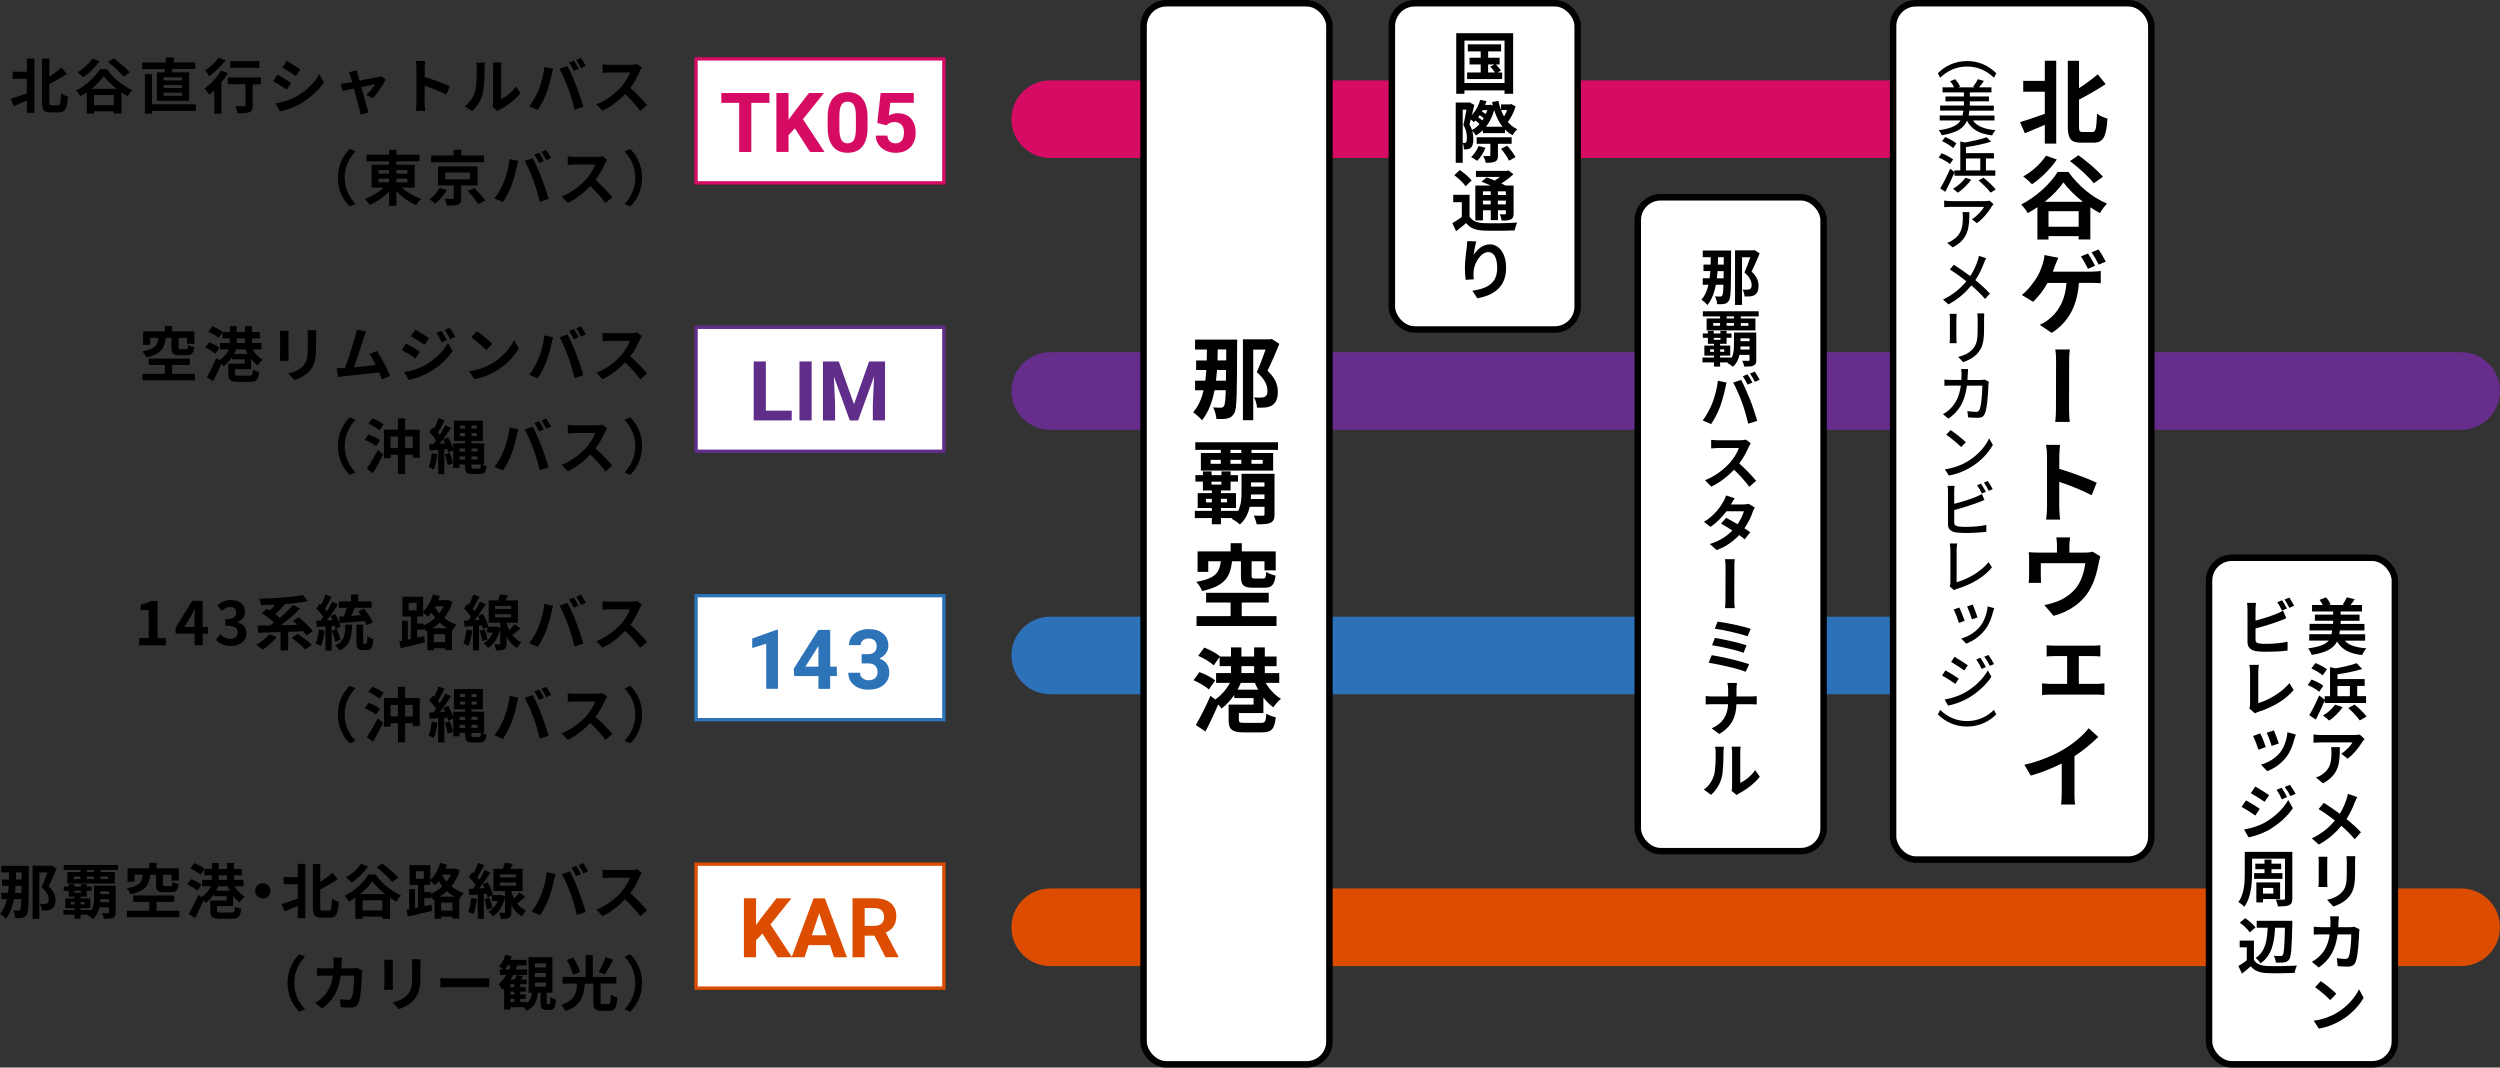 <?xml version="1.0" encoding="UTF-8"?>
<svg id="_レイヤー_2" data-name="レイヤー 2" xmlns="http://www.w3.org/2000/svg" viewBox="0 0 676.47 288.87">
  <rect x="0" y="0" width="676.47" height="288.87" fill="#333333" stroke="none"/>
  <defs>
    <style>
      .cls-1 {
        fill: #662d8d;
      }

      .cls-2 {
        fill: #612d8b;
      }

      .cls-3 {
        fill: #2d71b8;
      }

      .cls-4 {
        stroke: #d60c64;
        stroke-width: .91px;
      }

      .cls-4, .cls-5, .cls-6, .cls-7, .cls-8 {
        fill: #fff;
        stroke-miterlimit: 10;
      }

      .cls-9 {
        fill: #dc4d01;
      }

      .cls-5 {
        stroke: #2d73b7;
      }

      .cls-5, .cls-6, .cls-7 {
        stroke-width: .91px;
      }

      .cls-6 {
        stroke: #612d8b;
      }

      .cls-10 {
        fill: #2d73b7;
      }

      .cls-7 {
        stroke: #dc4d01;
      }

      .cls-11 {
        fill: #d60c64;
      }

      .cls-8 {
        stroke: #000;
        stroke-width: 1.75px;
      }
    </style>
  </defs>
  <g id="_レイヤー_1-2" data-name="レイヤー 1">
    <g>
      <path class="cls-3" d="M572.31,187.86h-288.13c-5.8,0-10.5-4.7-10.5-10.5s4.7-10.5,10.5-10.5h288.13c5.8,0,10.5,4.7,10.5,10.5s-4.7,10.5-10.5,10.5Z"/>
      <path class="cls-11" d="M572.31,42.75h-288.13c-5.8,0-10.5-4.7-10.5-10.5s4.7-10.5,10.5-10.5h288.13c5.8,0,10.5,4.7,10.5,10.5s-4.7,10.5-10.5,10.5Z"/>
      <path class="cls-9" d="M665.96,261.41h-381.78c-5.8,0-10.5-4.7-10.5-10.5s4.7-10.5,10.5-10.5h381.78c5.8,0,10.5,4.7,10.5,10.5s-4.7,10.5-10.5,10.5Z"/>
      <path class="cls-1" d="M665.96,116.3h-381.78c-5.8,0-10.5-4.7-10.5-10.5s4.7-10.5,10.5-10.5h381.78c5.8,0,10.5,4.7,10.5,10.5s-4.7,10.5-10.5,10.5Z"/>
      <g>
        <rect class="cls-8" x="512.25" y=".88" width="69.87" height="231.71" rx="6.18" ry="6.18"/>
        <g>
          <g>
            <path d="M553.3,16.44h3.09v22.41h-3.09v-5.06c-1.88.81-3.78,1.61-5.39,2.27l-1.31-3.01c1.68-.49,4.2-1.36,6.7-2.25v-5.98h-5.84v-2.94h5.84v-5.44ZM566.17,35.73c.94,0,1.09-.99,1.26-4.97.72.57,2,1.14,2.82,1.33-.3,4.72-1.01,6.52-3.78,6.52h-3.31c-2.82,0-3.64-1.01-3.64-4.5v-17.66h3.04v7.41c1.88-1.21,3.71-2.59,5.07-3.75l2.13,2.64c-2.18,1.48-4.77,2.94-7.2,4.2v7.21c0,1.38.15,1.56,1.04,1.56h2.57Z"/>
            <path d="M559.71,46.53c2.6,3.73,6.55,6.94,10.41,8.57-.72.74-1.38,1.68-1.9,2.57-.87-.47-1.73-.99-2.6-1.58v8.7h-3.17v-.89h-8.16v.91h-2.99v-8.75c-.84.59-1.71,1.11-2.6,1.61-.37-.69-1.19-1.73-1.78-2.35,4.11-2.05,8.01-5.76,9.84-8.79h2.94ZM556.54,43.17c-1.71,2.57-4.38,5.14-6.7,6.69-.52-.57-1.71-1.63-2.38-2.12,2.35-1.28,4.77-3.46,6.16-5.61l2.92,1.04ZM563.59,54.6c-2.1-1.66-4.01-3.53-5.24-5.26-1.19,1.73-2.97,3.58-5.07,5.26h10.31ZM562.46,61.35v-4.2h-8.16v4.2h8.16ZM566.54,49.59c-1.29-1.7-4.11-4.25-6.43-6l2.3-1.58c2.25,1.65,5.19,4.08,6.63,5.83l-2.5,1.75Z"/>
            <path d="M565.92,73.5c.62,0,1.73-.05,2.52-.17v3.31c-.92-.07-1.98-.1-2.52-.1h-3.39c-.45,6.42-2.97,10.75-7.37,13.54l-3.24-2.2c.87-.37,1.71-.86,2.28-1.33,2.55-1.95,4.58-4.94,4.97-10h-5.14c-.96,1.78-2.47,3.83-3.91,5.11l-3.04-1.85c1.71-1.31,3.29-3.48,4.21-4.99.67-1.14,1.11-2.4,1.41-3.31.25-.74.47-1.68.49-2.5l3.76.74c-.3.62-.62,1.46-.82,1.98-.17.52-.42,1.14-.67,1.78h10.46ZM564.98,72.74c-.52-.99-1.26-2.45-1.9-3.36l1.9-.79c.62.89,1.46,2.42,1.93,3.31l-1.93.84ZM567.87,71.6c-.47-1.01-1.26-2.42-1.93-3.33l1.9-.77c.64.89,1.53,2.45,1.95,3.29l-1.93.82Z"/>
            <path d="M556.12,114.17c.2-1.51.2-3.36.2-4.32,0-1.66.03-9.81.03-11.91,0-.84,0-2.3-.22-3.38h3.96c-.2,1.09-.2,2.52-.2,3.38,0,2.1-.03,10.25-.03,11.91,0,.72,0,2.82.2,4.32h-3.93Z"/>
            <path d="M565.97,134c-2.5-1.33-6.13-2.74-8.76-3.63v6.87c0,.69.12,2.37.22,3.36h-3.78c.15-.94.25-2.4.25-3.36v-13.93c0-.86-.1-2.05-.27-2.94h3.79c-.07.86-.2,1.93-.2,2.94v3.56c3.24.96,7.92,2.67,10.12,3.75l-1.36,3.38Z"/>
            <path d="M568.32,150.58c-.17.52-.37,1.43-.47,1.93-.45,2.32-1.06,4.67-2.28,6.84-1.93,3.58-5.57,6.15-9.89,7.29l-2.52-2.92c1.11-.17,2.43-.57,3.44-.94,2-.77,4.13-2.2,5.49-4.15,1.24-1.78,1.86-4.08,2.18-6.23h-12.05v3.53c0,.57.03,1.31.07,1.78h-3.34c.05-.59.1-1.36.1-2.03v-4.18c0-.57-.02-1.51-.1-2.08.82.07,1.56.1,2.47.1h5.17v-1.85c0-.69-.03-1.19-.17-2.25h3.73c-.15,1.06-.2,1.56-.2,2.25v1.85h4.23c1.04,0,1.61-.1,2.03-.25l2.1,1.28Z"/>
            <path d="M567.58,185.04c.69,0,1.34-.07,1.85-.15v3.19c-.52-.1-1.41-.12-1.85-.12h-13.04c-.57,0-1.34.02-1.98.12v-3.19c.62.07,1.38.15,1.98.15h4.8v-7.51h-3.64c-.52,0-1.41.05-1.9.1v-3.04c.52.07,1.38.12,1.9.12h10.73c.59,0,1.31-.05,1.9-.12v3.04c-.62-.05-1.34-.1-1.9-.1h-3.93v7.51h5.07Z"/>
            <path d="M561.32,214.51c0,1.09.05,2.59.2,3.19h-3.81c.07-.57.17-2.1.17-3.19v-7.93c-2.5,1.26-5.54,2.52-8.38,3.29l-1.73-2.94c4.23-.94,8.34-2.72,11.06-4.42,2.45-1.51,4.97-3.66,6.33-5.46l2.6,2.35c-1.86,1.83-4.03,3.66-6.43,5.21v9.91Z"/>
          </g>
          <g>
            <path d="M532.26,16.52c3.35,0,5.99,1.39,7.89,3.27l-.59,1.25c-1.88-1.8-4.26-3.04-7.3-3.04s-5.41,1.24-7.3,3.04l-.59-1.25c1.9-1.88,4.54-3.27,7.89-3.27Z"/>
            <path d="M533.84,32.59c1.12,1.58,3.12,2.38,6.12,2.62-.33.35-.74.99-.92,1.42-3.48-.43-5.56-1.6-6.8-3.96-.84,1.98-2.64,3.25-6.84,3.93-.12-.4-.48-1.02-.78-1.37,3.48-.48,5.1-1.32,5.89-2.64h-5.65v-1.34h6.17c.1-.41.17-.84.23-1.32h-6.29v-1.37h6.44v-1.14h-4.99v-1.32h4.99v-1.1h-5.78v-1.37h3.12c-.25-.54-.66-1.17-1.07-1.65l1.34-.54c.56.58,1.12,1.39,1.34,2l-.45.2h4.53l-.54-.17c.45-.58,1.01-1.44,1.29-2.04l1.62.46c-.41.64-.89,1.27-1.32,1.75h3.37v1.37h-5.85v1.1h5.17v1.32h-5.17v1.14h6.49v1.37h-6.6c-.07.46-.13.91-.21,1.32h7v1.34h-5.84Z"/>
            <path d="M527.62,44.4c-.63-.58-1.96-1.34-3.04-1.78l.81-1.15c1.06.41,2.41,1.12,3.1,1.67l-.88,1.27ZM528.86,46.67c-.74,1.73-1.67,3.68-2.49,5.23l-1.37-.92c.78-1.3,1.88-3.41,2.69-5.33l1.17.91v-.45h1.57v-7.85l1.24.3c2.18-.4,4.46-.91,5.89-1.42l1.21,1.2c-1.9.61-4.47,1.12-6.8,1.47v1.62h7.58v1.45h-2.18v3.23h2.54v1.44h-11.04v-.87ZM528.49,40.07c-.64-.59-1.93-1.4-2.99-1.88l.84-1.12c1.04.43,2.38,1.15,3.04,1.75l-.89,1.25ZM533.38,48.64c-.94,1.32-2.36,2.67-3.62,3.51-.3-.28-.92-.81-1.3-1.06,1.26-.73,2.58-1.86,3.37-2.99l1.55.53ZM531.96,46.11h3.88v-3.23h-3.88v3.23ZM536.7,48.09c1.16.92,2.61,2.24,3.32,3.18l-1.4.86c-.63-.92-2.05-2.31-3.24-3.3l1.32-.74Z"/>
            <path d="M539.42,55.25c-.15.18-.41.48-.53.69-.69,1.17-2.24,3.23-3.98,4.45l-1.34-1.07c1.4-.82,2.82-2.44,3.3-3.35h-8.9c-.63,0-1.21.03-1.9.08v-1.78c.59.08,1.27.15,1.9.15h9.06c.38,0,1.09-.05,1.35-.12l1.02.94ZM532.89,57.39c0,4.24-.27,7.36-4.53,9.55l-1.48-1.22c.48-.15,1.06-.43,1.55-.79,2.33-1.5,2.69-3.55,2.69-6.23,0-.43-.02-.82-.08-1.3h1.85Z"/>
            <path d="M537.43,69.88c-.2.33-.46.94-.59,1.29-.51,1.37-1.29,3.1-2.33,4.62,1.44,1.17,2.82,2.44,3.93,3.65l-1.3,1.45c-1.16-1.35-2.36-2.49-3.71-3.66-1.47,1.78-3.42,3.65-6.21,5.13l-1.47-1.3c2.76-1.32,4.74-3,6.32-4.96-1.19-.94-2.87-2.19-4.46-3.17l1.07-1.3c1.35.86,3.14,2.09,4.44,3.07.94-1.4,1.55-2.82,2.01-4.16.13-.36.28-.94.35-1.32l1.95.68Z"/>
            <path d="M529.44,84.94c-.03.33-.07.76-.07,1.19v5.44c0,.41.03.99.07,1.3h-1.9c.03-.26.08-.84.08-1.32v-5.43c0-.28-.03-.86-.07-1.19h1.88ZM536.91,84.8c-.03.43-.05.91-.05,1.5v2.87c0,3.71-.6,5.08-1.78,6.45-1.04,1.24-2.69,1.96-3.88,2.36l-1.34-1.4c1.54-.38,2.92-1.01,3.93-2.13,1.12-1.27,1.34-2.54,1.34-5.38v-2.77c0-.59-.05-1.07-.1-1.5h1.88Z"/>
            <path d="M538.14,103.28c-.05.28-.08.61-.1.81-.05,1.65-.26,6.27-.97,7.87-.35.76-.89,1.1-1.9,1.1-.86,0-1.82-.07-2.62-.12l-.2-1.7c.82.12,1.68.2,2.34.2.5,0,.76-.15.92-.56.56-1.12.78-4.8.78-6.53h-4.16c-.59,4.49-2.21,6.98-5,8.92l-1.49-1.19c.6-.33,1.3-.82,1.87-1.37,1.57-1.48,2.57-3.43,2.97-6.37h-2.46c-.6,0-1.37,0-1.98.07v-1.7c.61.05,1.35.1,1.96.1h2.62c.03-.5.05-.99.05-1.53,0-.38-.03-1.04-.1-1.42h1.88c-.05.38-.08.99-.1,1.39-.02.54-.05,1.07-.08,1.57h3.52c.43,0,.79-.05,1.11-.1l1.14.56Z"/>
            <path d="M532.62,124.72c2.62-1.6,4.66-4.02,5.63-6.1l.99,1.77c-1.16,2.09-3.17,4.31-5.68,5.86-1.63,1.02-3.7,1.98-6.22,2.42l-1.07-1.67c2.71-.41,4.8-1.32,6.36-2.28ZM531.95,119.67l-1.29,1.3c-.82-.86-2.84-2.54-4.03-3.35l1.17-1.25c1.09.71,3.25,2.39,4.14,3.3Z"/>
            <path d="M528.78,141.31c0,.78.33.97,1.09,1.14.49.08,1.25.12,2.03.12,1.7,0,4.24-.18,5.58-.54v1.86c-1.45.2-3.89.33-5.66.33-1.01,0-1.98-.07-2.66-.17-1.32-.23-2.06-.89-2.06-2.24v-8.87c0-.38-.03-1.06-.12-1.48h1.9c-.06.43-.1,1.02-.1,1.48v3.38c1.91-.46,4.32-1.22,5.93-1.88.51-.23,1.04-.46,1.57-.79l.69,1.62c-.53.21-1.17.5-1.68.69-1.75.66-4.46,1.52-6.5,2.05v3.32ZM536.27,133.53c-.33-.66-.86-1.63-1.29-2.24l1.04-.43c.41.58.99,1.58,1.32,2.21l-1.07.46ZM537.87,130.16c.43.61,1.02,1.62,1.34,2.19l-1.06.46c-.35-.68-.88-1.62-1.32-2.23l1.04-.43Z"/>
            <path d="M527.57,158.66c.15-.33.18-.58.18-.91v-9.07c0-.51-.08-1.25-.17-1.62h2.01c-.08.5-.15,1.07-.15,1.62v8.86c2.92-.77,6.61-2.87,8.65-5.44l.91,1.43c-2.15,2.62-5.52,4.6-9.45,5.81-.2.05-.49.15-.82.35l-1.17-1.02Z"/>
            <path d="M531.62,167.98l-1.55.58c-.25-.84-1.07-3-1.44-3.63l1.54-.54c.36.74,1.15,2.72,1.45,3.6ZM539.61,164.57c-.13.41-.23.73-.31.97-.43,1.73-1.04,3.4-2.15,4.83-1.45,1.9-3.35,3.1-5.12,3.79l-1.34-1.37c1.77-.51,3.77-1.63,5.09-3.28,1.11-1.4,1.87-3.46,2.05-5.44l1.78.5ZM535.1,167.06l-1.52.53c-.23-.81-.94-2.72-1.3-3.5l1.52-.51c.28.68,1.09,2.77,1.3,3.48Z"/>
            <path d="M530.03,183.62l-.92,1.44c-.86-.61-2.59-1.73-3.62-2.26l.92-1.4c1.02.54,2.87,1.68,3.62,2.23ZM531.66,187.41c2.72-1.53,4.92-3.69,6.22-5.99l.97,1.7c-1.45,2.21-3.71,4.27-6.32,5.81-1.63.94-3.91,1.72-5.38,2.01l-.96-1.67c1.8-.31,3.78-.91,5.46-1.86ZM532.47,180.02l-.96,1.4c-.83-.61-2.56-1.73-3.55-2.31l.91-1.4c1.01.58,2.84,1.77,3.6,2.31ZM537.36,180.51l-1.14.49c-.45-.94-.91-1.78-1.47-2.56l1.11-.46c.43.63,1.12,1.77,1.5,2.52ZM539.57,179.67l-1.12.5c-.48-.91-.96-1.73-1.54-2.47l1.11-.48c.48.59,1.16,1.72,1.55,2.46Z"/>
            <path d="M532.26,196.6c-3.35,0-5.99-1.39-7.89-3.27l.59-1.25c1.88,1.8,4.26,3.03,7.3,3.03s5.42-1.24,7.3-3.03l.59,1.25c-1.9,1.88-4.54,3.27-7.89,3.27Z"/>
          </g>
        </g>
      </g>
      <g>
        <rect class="cls-8" x="309.44" y=".88" width="50.28" height="287.12" rx="6.18" ry="6.18"/>
        <g>
          <path d="M334.78,91.89s-.03,1.11-.03,1.48c-.05,12.77-.02,17.19-.77,18.43-.57.94-1.04,1.24-1.86,1.43-.77.2-1.83.17-2.97.15-.05-.91-.39-2.25-.89-3.14.92.07,1.73.07,2.2.07.32,0,.54-.12.77-.52.25-.42.37-1.61.45-4.2h-3.04c-.64,3.26-1.66,5.98-3.39,8.13-.39-.54-1.73-1.7-2.4-2.17,1.38-1.53,2.28-3.56,2.82-5.95h-2.3v-2.59h2.77c.12-.94.2-1.88.27-2.89h-2.75v-2.59h2.87c.03-.96.05-1.95.05-2.96h-3.21v-2.67h11.4ZM331.73,103.01c.03-.86.03-1.8.03-2.89h-2.45c-.07,1.01-.17,1.95-.27,2.89h2.7ZM329.51,94.56c0,1.01-.03,2-.07,2.96h2.35l.02-2.96h-2.3ZM346.18,93.05c-.96,2.32-2.13,5.09-3.21,7.26,2.3,2.17,2.79,4.08,2.79,5.71,0,1.75-.47,2.94-1.46,3.61-.5.32-1.11.52-1.81.62-.64.07-1.53.07-2.35.05-.05-.79-.35-1.98-.82-2.77.74.07,1.34.07,1.81.05.39,0,.82-.07,1.14-.22.52-.27.69-.81.69-1.63,0-1.38-.67-3.11-2.89-5.04.82-1.78,1.71-4.22,2.38-6.1h-3.34v19.12h-2.79v-21.89h7.35l.42-.1,2.1,1.33Z"/>
          <path d="M344.87,139.17c0,1.26-.27,1.9-1.11,2.3-.82.37-2.05.4-3.73.4-.1-.69-.45-1.68-.79-2.35,1.04.05,2.15.05,2.47.02.32,0,.45-.1.45-.4v-2h-4.01c-.39,1.75-1.16,3.48-2.65,4.77-.47-.44-1.61-1.24-2.2-1.51l.25-.22h-3.17v1.68h-2.47v-1.68h-4.6v-1.95h4.6v-.77h-3.83v-4.03h3.83v-.72h-2.42v-2.4h-2.03v-1.75h2.03v-1.01h2.35v1.01h2.67v-1.01h2.47v1.01h2v1.75h-2v2.4h-2.6v.72h4.06v4.03h-4.06v.77h4.62v.07c.84-1.63.94-3.46.94-5.04v-5.06h8.93v10.97ZM345.81,119.68v2.05h-7.17v.84h5.86v4.77h-19.56v-4.77h5.39v-.84h-6.9v-2.05h22.38ZM327.9,135.94v-.96h-1.56v.96h1.56ZM327.58,125.49h2.75v-1.06h-2.75v1.06ZM327.82,131.12h2.67v-.79h-2.67v.79ZM330.37,134.97v.96h1.63v-.96h-1.63ZM335.89,121.73h-2.94v.84h2.94v-.84ZM332.95,125.49h2.94v-1.06h-2.94v1.06ZM342.15,135.02v-1.23h-3.64c0,.4-.02.81-.05,1.23h3.69ZM338.51,130.53v1.14h3.64v-1.14h-3.64ZM338.63,124.43v1.06h3.04v-1.06h-3.04Z"/>
          <path d="M333.37,151.87c-.45,4.1-1.8,6.69-8.09,8.05-.25-.69-.99-1.88-1.58-2.47,5.39-.94,6.26-2.67,6.65-5.58h-3.41v2.87h-2.89v-5.53h8.95v-2.22h3.02v2.22h9.18v5.11h-3.04v-2.45h-3.49v3.9c0,.67.15.77.92.77h2.2c.62,0,.74-.25.84-1.8.54.42,1.76.84,2.52,1.01-.3,2.59-1.09,3.29-3.07,3.29h-2.94c-2.77,0-3.36-.79-3.36-3.24v-3.93h-2.4ZM345.41,166.72v2.67h-21.64v-2.67h9.22v-3.68h-6.63v-2.64h16.94v2.64h-7.3v3.68h9.4Z"/>
          <path d="M327.11,186.56c-.87-.82-2.7-1.85-4.15-2.5l1.58-2.2c1.48.52,3.34,1.46,4.28,2.25l-1.71,2.45ZM335.22,192.96v1.78c0,.77.25.86,1.68.86h4.25c1.19,0,1.36-.32,1.51-2.52.57.44,1.78.86,2.55,1.01-.37,3.29-1.16,4.08-3.83,4.08h-4.75c-3.27,0-4.18-.77-4.18-3.38v-4.13h6.75v-1.78h-5.22v-.84c-1.01,1.46-2.2,2.77-3.46,3.68-.22-.32-.54-.74-.89-1.11-1.04,2.47-2.28,5.09-3.44,7.31l-2.62-1.73c1.11-1.9,2.72-5.01,3.96-7.91l1.31.99c1.56-1.06,3.02-2.74,3.98-4.5h-3.76v-2.64h4.03v-1.88h-3.07v-2.47l-1.61,2.25c-.87-.84-2.72-1.95-4.2-2.59l1.66-2.22c1.44.59,3.34,1.58,4.28,2.4l-.03.02h2.97v-2.47h2.82v2.47h3.44v-2.47h2.89v2.47h3.19v2.62h-3.19v1.88h3.91v2.64h-3.69c1.01,1.73,2.57,3.36,4.15,4.3-.67.54-1.61,1.58-2.05,2.32-.96-.67-1.88-1.61-2.7-2.67v4.22h-6.65ZM340.46,186.61c-.35-.59-.64-1.21-.92-1.83h-3.78c-.25.62-.57,1.23-.89,1.83h5.59ZM335.91,182.13h3.44v-1.88h-3.44v1.88Z"/>
        </g>
      </g>
      <g>
        <rect class="cls-8" x="597.74" y="150.92" width="50.28" height="137.07" rx="6.18" ry="6.18"/>
        <g>
          <path d="M634.45,173.34c1.15,1.27,3.05,1.88,5.88,2.08-.44.45-.94,1.28-1.19,1.83-3.44-.4-5.46-1.48-6.76-3.67-.88,1.78-2.74,2.97-6.86,3.64-.15-.53-.62-1.35-.98-1.78,3.17-.42,4.74-1.08,5.58-2.1h-5.28v-1.73h6.04c.07-.32.12-.65.17-1.02h-6.11v-1.77h6.38v-.85h-4.94v-1.67h4.94v-.85h-5.71v-1.75h2.89c-.22-.47-.54-.98-.87-1.38l1.75-.68c.52.55,1.02,1.33,1.23,1.9l-.38.17h4.14l-.47-.13c.4-.53.88-1.37,1.13-1.95l2.14.53c-.4.58-.8,1.12-1.13,1.55h3.09v1.75h-5.78v.85h5.11v1.67h-5.11v.85h6.44v1.77h-6.64c-.03.35-.08.68-.15,1.02h6.98v1.73h-5.53Z"/>
          <path d="M627.54,187.18c-.65-.58-2.02-1.35-3.09-1.82l1.04-1.48c1.09.4,2.47,1.1,3.17,1.67l-1.12,1.63ZM629.04,189.55c-.72,1.73-1.59,3.59-2.4,5.17l-1.77-1.2c.77-1.28,1.84-3.39,2.67-5.34l1.5,1.15v-.95h1.44v-7.86l1.52.33c2.09-.37,4.26-.88,5.68-1.4l1.5,1.57c-1.95.62-4.42,1.1-6.69,1.45v1.28h7.36v1.85h-2.02v2.77h2.4v1.85h-11.18v-.68ZM628.47,182.75c-.62-.6-1.97-1.4-3.04-1.87l1.1-1.47c1.04.4,2.42,1.13,3.12,1.72l-1.19,1.62ZM633.9,191.34c-.92,1.37-2.39,2.79-3.64,3.64-.38-.4-1.2-1.05-1.7-1.37,1.27-.72,2.55-1.85,3.29-2.94l2.05.67ZM632.48,188.39h3.37v-2.77h-3.37v2.77ZM637.12,190.64c1.12.92,2.57,2.27,3.25,3.24l-1.84,1.07c-.58-.92-1.99-2.37-3.12-3.37l1.7-.93Z"/>
          <path d="M639.81,199.96c-.17.22-.48.6-.62.83-.77,1.28-2.34,3.35-3.96,4.49l-1.7-1.35c1.32-.8,2.6-2.23,3.02-3.04h-8.55c-.67,0-1.2.05-1.99.1v-2.27c.63.1,1.32.17,1.99.17h8.85c.45,0,1.35-.05,1.67-.13l1.29,1.2ZM633.13,202.16c0,4.07-.08,7.39-4.56,9.79l-1.9-1.57c.55-.17,1.13-.43,1.74-.88,2.09-1.45,2.45-3.17,2.45-5.87,0-.5-.02-.93-.1-1.47h2.37Z"/>
          <path d="M637.85,215.68c-.22.38-.55,1.1-.69,1.47-.5,1.3-1.23,2.95-2.2,4.45,1.42,1.17,2.79,2.43,3.89,3.6l-1.69,1.88c-1.13-1.33-2.3-2.48-3.61-3.62-1.45,1.73-3.34,3.57-6.11,5.07l-1.89-1.68c2.71-1.28,4.62-2.87,6.24-4.84-1.17-.92-2.74-2.07-4.41-3.09l1.42-1.68c1.3.8,2.99,1.97,4.32,2.95.82-1.32,1.37-2.6,1.8-3.89.15-.42.32-1.07.38-1.5l2.52.87Z"/>
          <path d="M629.77,231.82c-.03.37-.05.73-.05,1.23v5.54c0,.42.02,1.05.05,1.43h-2.42c.02-.32.07-.95.07-1.43v-5.54c0-.28-.02-.87-.07-1.23h2.42ZM637.32,231.67c-.03.47-.07,1-.07,1.65v3.24c0,3.52-.67,5.04-1.9,6.37-1.07,1.2-2.77,1.98-3.97,2.37l-1.7-1.8c1.63-.38,3-1,3.99-2.07,1.12-1.22,1.34-2.45,1.34-5v-3.1c0-.65-.03-1.18-.1-1.65h2.42Z"/>
          <path d="M638.44,251.43c-.05.27-.08.67-.08.87-.07,1.77-.28,6.34-.98,8.01-.35.82-.99,1.25-2.1,1.25-.94,0-1.92-.07-2.72-.13l-.25-2.18c.8.15,1.65.23,2.3.23.52,0,.75-.18.92-.58.48-1.02.7-4.3.7-6.07h-3.71c-.59,4.34-2.15,6.89-5.08,8.96l-1.9-1.52c.68-.38,1.5-.93,2.15-1.6,1.52-1.5,2.34-3.35,2.69-5.84h-2.15c-.55,0-1.47.02-2.15.07v-2.15c.68.08,1.52.13,2.15.13h2.34c.02-.45.03-.93.03-1.43,0-.37-.05-1.12-.12-1.5h2.4c-.03.38-.08,1.07-.1,1.47-.02.5-.03,1-.07,1.47h3.09c.42,0,.84-.05,1.24-.12l1.4.68Z"/>
          <path d="M632.34,274.05c2.79-1.65,4.92-4.15,5.98-6.35l1.25,2.3c-1.24,2.2-3.42,4.47-6.04,6.05-1.67,1-3.77,1.9-6.08,2.28l-1.38-2.13c2.57-.37,4.67-1.2,6.28-2.15ZM632.18,268.89l-1.65,1.72c-.87-.92-2.91-2.67-4.09-3.49l1.52-1.65c1.12.75,3.27,2.45,4.22,3.42Z"/>
          <path d="M610.32,173.09c0,.7.32.88,1.07,1.03.48.07,1.15.1,1.89.1,1.72,0,4.36-.22,5.71-.58v2.4c-1.55.22-4.02.32-5.83.32-1.07,0-2.07-.07-2.77-.17-1.4-.27-2.24-1.03-2.24-2.45v-8.91c0-.38-.05-1.22-.12-1.7h2.42c-.08.48-.13,1.22-.13,1.7v3.09c1.94-.48,4.19-1.22,5.66-1.82.58-.23,1.15-.5,1.8-.88l.85,2.07c-.62.27-1.35.58-1.9.77-1.67.63-4.29,1.45-6.41,2v3.04ZM617.48,165.22c-.32-.67-.83-1.63-1.27-2.27l1.3-.53c.4.6.98,1.63,1.3,2.23l-1.34.57ZM619.45,161.69c.42.62,1.02,1.65,1.32,2.22l-1.3.57c-.35-.68-.87-1.63-1.3-2.25l1.29-.53Z"/>
          <path d="M608.62,191.7c.18-.4.22-.68.22-1.07v-8.87c0-.62-.1-1.4-.18-1.85h2.57c-.1.62-.17,1.22-.17,1.83v8.51c2.67-.75,6.31-2.83,8.43-5.4l1.15,1.85c-2.24,2.69-5.64,4.64-9.5,5.9-.23.07-.58.18-.98.43l-1.54-1.33Z"/>
          <path d="M613.11,202.14l-1.99.73c-.27-.87-1.07-3.02-1.47-3.72l1.95-.72c.43.83,1.18,2.79,1.5,3.7ZM621.23,198.76c-.18.53-.3.88-.4,1.2-.42,1.65-1.04,3.35-2.1,4.79-1.5,1.97-3.4,3.2-5.24,3.92l-1.7-1.77c1.7-.47,3.82-1.55,5.16-3.27,1.1-1.37,1.84-3.49,2-5.5l2.29.63ZM616.63,201.17l-1.95.67c-.23-.82-.93-2.74-1.34-3.57l1.95-.63c.3.7,1.1,2.79,1.34,3.54Z"/>
          <path d="M611.47,218.85l-1.2,1.83c-.94-.65-2.62-1.75-3.72-2.33l1.19-1.78c1.1.58,2.9,1.7,3.74,2.29ZM612.79,222.6c2.79-1.57,5.08-3.8,6.38-6.14l1.25,2.22c-1.52,2.27-3.82,4.34-6.49,5.89-1.67.93-4.02,1.75-5.48,2.02l-1.23-2.15c1.84-.3,3.8-.87,5.57-1.83ZM613.99,215.16l-1.22,1.8c-.92-.63-2.62-1.73-3.71-2.33l1.19-1.82c1.09.6,2.87,1.75,3.74,2.35ZM618.85,215.67l-1.4.62c-.48-1.03-.85-1.73-1.45-2.57l1.37-.57c.47.68,1.13,1.77,1.49,2.52ZM621.17,214.8l-1.4.62c-.54-1.02-.94-1.67-1.55-2.48l1.4-.58c.52.65,1.15,1.73,1.55,2.45Z"/>
          <path d="M620.28,243.08c0,1.03-.22,1.52-.87,1.85-.63.3-1.6.33-3.04.33-.07-.53-.33-1.35-.6-1.85.85.05,1.84.03,2.12.03s.4-.1.4-.38v-10.72h-8.91v3.94c0,2.74-.27,6.65-2.09,9.07-.33-.37-1.17-1.03-1.6-1.25,1.59-2.19,1.72-5.39,1.72-7.82v-5.77h12.87v12.58ZM612.75,236.26v-1.07h-2.49v-1.5h2.49v-1.1h1.89v1.1h2.62v1.5h-2.62v1.07h2.96v1.55h-7.66v-1.55h2.82ZM612.34,243.28v.9h-1.8v-5.42h6.43v4.52h-4.62ZM612.34,240.26v1.53h2.79v-1.53h-2.79Z"/>
          <path d="M609.9,259.76c.68,1.12,1.94,1.57,3.67,1.63,1.95.08,5.71.03,7.93-.13-.22.47-.52,1.43-.62,2-2,.1-5.36.13-7.35.05-2.05-.08-3.42-.55-4.51-1.85-.73.65-1.47,1.3-2.37,2l-.97-2.07c.7-.42,1.54-.97,2.27-1.53v-3.52h-1.92v-1.82h3.86v5.24ZM608.75,252.27c-.52-.8-1.7-1.9-2.69-2.63l1.47-1.2c1,.7,2.22,1.73,2.79,2.52l-1.57,1.32ZM615.61,251.02c-.22,3.94-.8,7.5-3.96,9.66-.27-.48-.83-1.15-1.3-1.48,2.72-1.78,3.1-4.82,3.25-8.17h-2.96v-1.87h9.63v.87c-.15,6.49-.3,8.79-.83,9.54-.38.57-.8.73-1.39.83-.53.1-1.38.08-2.22.07-.03-.55-.27-1.33-.58-1.85.79.07,1.47.07,1.84.07.27,0,.44-.05.6-.27.33-.43.48-2.38.58-7.39h-2.67Z"/>
        </g>
      </g>
      <g>
        <rect class="cls-8" x="376.62" y=".88" width="50.28" height="88.27" rx="6.18" ry="6.18"/>
        <g>
          <path d="M409.44,8.99v16.39h-2.33v-.92h-10.85v.92h-2.22V8.99h15.39ZM407.11,22.45v-11.46h-10.85v11.46h10.85ZM406.47,19.61v1.78h-9.49v-1.78h3.68v-2.16h-3.02v-1.83h3.02v-1.72h-3.48v-1.9h9v1.9h-3.5v1.72h3.1v1.83h-1.01c.5.51,1.08,1.19,1.38,1.63l-.95.53h1.28ZM402.67,19.61h1.83c-.31-.49-.82-1.12-1.25-1.59l1.12-.57h-1.7v2.16Z"/>
          <path d="M410.11,28.82c-.48,1.5-1.26,3.09-2.11,4.19.71.82,1.56,1.5,2.55,1.96-.42.37-.99,1.1-1.28,1.61-.77-.42-1.43-.93-2.04-1.54v.99h-5.99v-.79c-.59.55-1.21,1.04-1.89,1.43-.22-.38-.62-.93-.99-1.3.24.81.31,1.56.31,2.25,0,1.19-.22,2-.71,2.36-.24.24-.55.33-.9.4-.26.04-.59.05-.94.04,0-.48-.09-1.17-.33-1.68v5.31h-1.89v-16.31h3.43l.28-.07,1.32.73c-.2.84-.42,1.79-.66,2.73,1.03-1.12,1.81-2.56,2.27-4.12l1.67.35c-.11.35-.22.7-.37,1.03h1.21l.33-.06.57.2c-.09-.29-.15-.6-.22-.92l1.71-.33c.33,1.56.84,3,1.54,4.25.31-.53.6-1.14.82-1.74h-1.63v-1.54h2.42l.35-.11,1.17.68ZM395.8,38.67c.18.02.35.02.5.02s.29-.05.4-.17c.15-.16.22-.6.22-1.17,0-.93-.11-2.16-.94-3.53.29-1.17.61-2.86.82-4.14h-1.01v8.99ZM400.35,33.56c-.29-.31-.73-.66-1.12-.95-.17.15-.31.29-.46.42-.16-.18-.48-.48-.79-.71-.13.48-.26.92-.37,1.32.31.53.53,1.04.7,1.54.73-.38,1.43-.93,2.03-1.61ZM401.96,39.99c-.51,1.32-1.41,2.69-2.24,3.53-.4-.27-1.19-.79-1.65-1.01.84-.79,1.59-1.9,2.02-3l1.87.48ZM405.33,38.91v3.13c0,.92-.16,1.39-.79,1.68-.61.29-1.41.33-2.51.33-.09-.57-.4-1.34-.66-1.83.68.02,1.41.02,1.61.02.22-.02.29-.06.29-.24v-3.09h-3.7v-1.76h9.46v1.76h-3.7ZM401.48,31.98c-.29-.26-.7-.55-1.1-.81-.13.2-.28.38-.42.57.4.26.84.57,1.14.84.15-.18.28-.4.38-.6ZM401.21,29.8c-.07.13-.15.26-.22.38.37.2.77.44,1.08.66.15-.35.28-.7.38-1.04h-1.25ZM406.56,34.29c-.97-1.23-1.71-2.75-2.25-4.49-.49,1.78-1.25,3.28-2.2,4.49h4.45ZM407.82,39.42c.83.93,1.83,2.22,2.25,3.11l-1.76.95c-.37-.88-1.32-2.23-2.14-3.22l1.65-.84Z"/>
          <path d="M397.65,58.57c.71,1.23,1.98,1.74,3.85,1.81,2.18.09,6.53.04,9.04-.16-.26.51-.59,1.52-.68,2.12-2.25.11-6.14.15-8.38.05-2.2-.09-3.65-.62-4.75-2.03-.84.71-1.71,1.43-2.73,2.2l-1.01-2.18c.79-.44,1.72-1.04,2.56-1.67v-3.99h-2.33v-2h4.42v5.84ZM396.57,50.38c-.57-.88-1.94-2.14-3.06-2.98l1.5-1.39c1.12.77,2.53,1.94,3.19,2.82l-1.63,1.56ZM401.26,59.63h-2.05v-9.43h4.11c-.82-.38-1.7-.75-2.46-1.04l1.41-1.17c.64.24,1.41.53,2.16.86.51-.29,1.01-.64,1.46-.97h-6.52v-1.65h8.41l.42-.11,1.3,1.04c-.92.86-2.07,1.74-3.26,2.47.4.2.79.38,1.1.57h2.22v7.54c0,.88-.17,1.34-.75,1.63-.59.31-1.38.31-2.47.31-.07-.53-.29-1.25-.53-1.7.57.02,1.21.02,1.39.02.22-.02.28-.09.28-.27v-.84h-2.16v2.67h-1.94v-2.67h-2.11v2.75ZM401.26,51.77v.99h2.11v-.99h-2.11ZM403.37,55.31v-1.03h-2.11v1.03h2.11ZM407.47,51.77h-2.16v.99h2.16v-.99ZM407.47,55.31v-1.03h-2.16v1.03h2.16Z"/>
          <path d="M399.45,65.32c-.24.86-.59,2.69-.7,3.66.84-1.35,2.4-2.86,4.38-2.86,2.49,0,4.4,2.42,4.4,6.34,0,5.02-3.08,7.4-7.79,8.26l-1.34-2.05c3.94-.6,6.72-1.9,6.72-6.19,0-2.73-.92-4.27-2.4-4.27-2.09,0-3.94,3.15-4.01,5.47-.04.48-.02,1.06.09,1.89l-2.2.15c-.11-.7-.22-1.78-.22-2.97,0-1.65.22-3.85.5-5.69.07-.64.13-1.34.15-1.83l2.42.09Z"/>
        </g>
      </g>
      <g>
        <rect class="cls-8" x="443.16" y="53.38" width="50.28" height="176.93" rx="6.18" ry="6.18"/>
        <g>
          <path d="M468.43,67.8s-.02.75-.02,1c-.04,8.62-.02,11.61-.52,12.44-.38.63-.7.83-1.25.97-.52.13-1.24.12-2,.1-.03-.62-.27-1.52-.6-2.12.62.05,1.17.05,1.49.05.22,0,.37-.08.52-.35.17-.28.25-1.08.3-2.84h-2.05c-.43,2.2-1.12,4.04-2.29,5.49-.27-.37-1.17-1.15-1.62-1.47.94-1.03,1.54-2.4,1.9-4.02h-1.55v-1.75h1.87c.08-.63.13-1.27.18-1.95h-1.85v-1.75h1.94c.02-.65.03-1.32.03-2h-2.17v-1.8h7.7ZM466.38,75.31c.02-.58.02-1.22.02-1.95h-1.65c-.05.68-.12,1.32-.18,1.95h1.82ZM464.88,69.6c0,.68-.02,1.35-.05,2h1.59l.02-2h-1.55ZM476.13,68.58c-.65,1.57-1.44,3.44-2.17,4.9,1.55,1.47,1.89,2.75,1.89,3.85,0,1.18-.32,1.98-.98,2.44-.33.22-.75.35-1.22.42-.44.05-1.04.05-1.59.03-.03-.53-.23-1.33-.55-1.87.5.05.9.05,1.22.03.27,0,.55-.05.77-.15.35-.18.47-.55.47-1.1,0-.93-.45-2.1-1.95-3.4.55-1.2,1.15-2.85,1.6-4.12h-2.25v12.91h-1.89v-14.78h4.96l.29-.07,1.42.9Z"/>
          <path d="M475.24,97.38c0,.85-.18,1.28-.75,1.55-.55.25-1.39.27-2.52.27-.07-.47-.3-1.13-.54-1.58.7.03,1.45.03,1.67.02.22,0,.3-.07.3-.27v-1.35h-2.71c-.27,1.18-.78,2.35-1.79,3.22-.32-.3-1.09-.83-1.49-1.02l.17-.15h-2.14v1.13h-1.67v-1.13h-3.11v-1.32h3.11v-.52h-2.59v-2.72h2.59v-.48h-1.64v-1.62h-1.37v-1.18h1.37v-.68h1.59v.68h1.8v-.68h1.67v.68h1.35v1.18h-1.35v1.62h-1.75v.48h2.74v2.72h-2.74v.52h3.12v.05c.57-1.1.63-2.33.63-3.4v-3.42h6.03v7.41ZM475.88,84.23v1.38h-4.84v.57h3.96v3.22h-13.21v-3.22h3.64v-.57h-4.66v-1.38h15.11ZM463.79,95.2v-.65h-1.05v.65h1.05ZM463.58,88.14h1.85v-.72h-1.85v.72ZM463.74,91.95h1.8v-.53h-1.8v.53ZM465.46,94.55v.65h1.1v-.65h-1.1ZM469.19,85.61h-1.99v.57h1.99v-.57ZM467.2,88.14h1.99v-.72h-1.99v.72ZM473.41,94.58v-.83h-2.45c0,.27-.02.55-.03.83h2.49ZM470.96,91.55v.77h2.45v-.77h-2.45ZM471.04,87.43v.72h2.05v-.72h-2.05Z"/>
          <path d="M464.83,103.02l2.37.5c-.13.45-.33,1.27-.38,1.62-.23,1.15-.83,3.4-1.4,4.94-.58,1.58-1.55,3.44-2.42,4.67l-2.27-.97c1-1.33,1.97-3.1,2.54-4.54.73-1.83,1.35-4.14,1.57-6.22ZM468.97,103.52l2.17-.72c.68,1.27,1.8,3.79,2.42,5.37.6,1.47,1.47,4.09,1.9,5.7l-2.4.78c-.47-1.93-1.05-4-1.7-5.77-.63-1.72-1.69-4.14-2.39-5.37ZM474.19,103.52l-1.32.55c-.33-.67-.84-1.63-1.29-2.27l1.29-.52c.42.58,1,1.63,1.32,2.23ZM476.13,102.77l-1.29.55c-.35-.68-.87-1.63-1.32-2.25l1.3-.53c.42.62,1.03,1.65,1.3,2.23Z"/>
          <path d="M473.76,119.91c-.12.18-.42.67-.57,1.02-.55,1.27-1.47,3-2.57,4.49,1.63,1.4,3.61,3.5,4.56,4.69l-1.85,1.62c-1.05-1.48-2.57-3.15-4.12-4.62-1.74,1.82-3.91,3.52-6.16,4.57l-1.69-1.75c2.65-.98,5.16-2.97,6.71-4.69,1.09-1.23,2.07-2.85,2.45-4.02h-5.56c-.68,0-1.59.1-1.94.12v-2.33c.45.07,1.45.12,1.94.12h5.76c.72,0,1.37-.08,1.7-.18l1.34.98Z"/>
          <path d="M474.84,137.32c-.2.32-.42.77-.57,1.17-.4,1.27-1.17,2.9-2.25,4.47.62.38,1.15.75,1.57,1.05l-1.47,1.92c-.4-.33-.92-.73-1.52-1.15-1.47,1.58-3.39,3.05-6.06,4.07l-1.89-1.65c2.9-.88,4.76-2.27,6.11-3.65-1.12-.72-2.24-1.42-3.07-1.88l1.39-1.55c.87.45,1.99,1.08,3.09,1.73.8-1.17,1.45-2.52,1.7-3.5h-4.71c-1.13,1.52-2.65,3.09-4.31,4.22l-1.77-1.35c2.87-1.77,4.39-4.02,5.21-5.44.25-.4.6-1.13.75-1.72l2.35.75c-.38.57-.82,1.3-1,1.67l-.02.02h3.36c.5,0,1.07-.08,1.42-.18l1.69,1.02Z"/>
          <path d="M466.76,164.55c.13-1.02.13-2.27.13-2.92,0-1.12.02-6.62.02-8.04,0-.57,0-1.55-.15-2.28h2.67c-.13.73-.13,1.7-.13,2.28,0,1.42-.02,6.92-.02,8.04,0,.48,0,1.9.13,2.92h-2.65Z"/>
          <path d="M473.29,179.74l-.92,2.03c-2.2-.9-7.38-2.02-10.02-2.44l.83-2.05c2.8.43,7.83,1.62,10.1,2.45ZM472.59,174.61l-.8,2.03c-1.89-.72-6.08-1.67-8.53-2.05l.77-1.98c2.34.38,6.51,1.28,8.56,2ZM473.71,170.15l-.83,2.03c-1.9-.7-6.54-1.75-8.87-2.05l.75-1.93c2.17.27,6.89,1.23,8.95,1.95Z"/>
          <path d="M473.56,188.46c.75,0,1.45-.05,1.79-.1v2.25c-.33-.03-1.15-.07-1.8-.07h-3.69c-.1,3.29-1.12,5.97-4.66,8.07l-2.04-1.52c3.22-1.45,4.31-3.79,4.44-6.55h-4.19c-.7,0-1.35.03-1.87.07v-2.27c.5.07,1.17.12,1.82.12h4.26v-1.75c0-.55-.07-1.4-.22-1.92h2.6c-.1.52-.13,1.42-.13,1.92v1.75h3.69Z"/>
          <path d="M461.05,213.64c1.45-1,2.25-2.4,2.71-3.79.47-1.4.48-4.34.48-6.3,0-.67-.05-1.1-.17-1.5h2.4c0,.07-.12.8-.12,1.47,0,1.93-.05,5.24-.48,6.87-.48,1.85-1.5,3.47-2.9,4.7l-1.92-1.45ZM468.55,214.01c.08-.32.13-.75.13-1.2v-9.37c0-.73-.12-1.37-.13-1.4h2.44s-.1.68-.1,1.42v8.37c1.32-.57,2.94-1.85,4.04-3.44l1.25,1.78c-1.35,1.78-3.71,3.54-5.56,4.49-.32.17-.48.32-.7.47l-1.37-1.12Z"/>
        </g>
      </g>
      <g>
        <rect class="cls-5" x="188.34" y="161.19" width="67.06" height="33.55"/>
        <g>
          <path class="cls-10" d="M210.5,186.39h-3.17v-12.21l-3.79,1.17v-2.58l6.62-2.37h.34v15.98Z"/>
          <path class="cls-10" d="M224.63,180.39h1.81v2.55h-1.81v3.45h-3.17v-3.45h-6.55l-.14-2,6.66-10.51h3.21v9.95ZM217.92,180.39h3.54v-5.63l-.21.36-3.33,5.27Z"/>
          <path class="cls-10" d="M233.16,177.01h1.69c.8,0,1.4-.2,1.79-.6.39-.4.58-.94.58-1.6s-.19-1.14-.58-1.5c-.38-.36-.91-.54-1.59-.54-.61,0-1.12.17-1.53.5s-.62.77-.62,1.3h-3.17c0-.83.22-1.58.68-2.24.45-.66,1.08-1.18,1.89-1.55s1.7-.56,2.67-.56c1.69,0,3.01.4,3.97,1.21s1.44,1.92,1.44,3.34c0,.73-.22,1.4-.67,2.02-.45.61-1.03,1.09-1.76,1.41.9.32,1.57.8,2.02,1.45.44.64.66,1.4.66,2.28,0,1.42-.52,2.55-1.55,3.41-1.04.86-2.4,1.28-4.11,1.28-1.6,0-2.9-.42-3.91-1.26-1.01-.84-1.52-1.95-1.52-3.33h3.17c0,.6.22,1.09.68,1.47.45.38,1,.57,1.66.57.75,0,1.35-.2,1.77-.6.43-.4.64-.93.64-1.58,0-1.59-.88-2.39-2.63-2.39h-1.68v-2.48Z"/>
        </g>
      </g>
      <g>
        <rect class="cls-4" x="188.34" y="15.93" width="67.06" height="33.55"/>
        <g>
          <path class="cls-11" d="M208.2,27.83h-4.9v13.3h-3.29v-13.3h-4.83v-2.66h13.02v2.66Z"/>
          <path class="cls-11" d="M215.08,34.72l-1.71,1.84v4.56h-3.29v-15.96h3.29v7.24l1.45-1.98,4.07-5.25h4.05l-5.67,7.09,5.84,8.87h-3.92l-4.1-6.4Z"/>
          <path class="cls-11" d="M234.76,34.53c0,2.21-.46,3.9-1.37,5.06-.92,1.17-2.25,1.75-4.02,1.75s-3.07-.57-4-1.72-1.39-2.79-1.42-4.93v-2.94c0-2.23.46-3.92,1.39-5.08s2.26-1.73,4-1.73,3.07.57,3.99,1.72c.92,1.14,1.39,2.79,1.42,4.93v2.94ZM231.59,31.3c0-1.32-.18-2.29-.54-2.89-.36-.6-.93-.91-1.7-.91s-1.3.29-1.65.86c-.36.57-.54,1.47-.57,2.69v3.88c0,1.3.18,2.27.53,2.9s.92.95,1.71.95,1.33-.3,1.68-.91c.34-.61.52-1.54.54-2.79v-3.8Z"/>
          <path class="cls-11" d="M237.38,33.28l.92-8.11h8.96v2.64h-6.36l-.4,3.43c.75-.4,1.56-.6,2.4-.6,1.52,0,2.71.47,3.58,1.41.86.94,1.29,2.26,1.29,3.96,0,1.03-.22,1.95-.65,2.77-.44.82-1.06,1.45-1.87,1.9s-1.77.67-2.88.67c-.96,0-1.86-.2-2.69-.59-.83-.39-1.48-.94-1.96-1.65-.48-.71-.73-1.52-.76-2.42h3.14c.07.67.3,1.18.7,1.55.4.37.92.55,1.56.55.72,0,1.27-.26,1.66-.77.39-.52.58-1.24.58-2.19s-.22-1.6-.67-2.08c-.45-.48-1.08-.72-1.9-.72-.75,0-1.37.2-1.83.59l-.31.29-2.52-.62Z"/>
        </g>
      </g>
      <g>
        <rect class="cls-7" x="188.34" y="233.83" width="67.06" height="33.55"/>
        <g>
          <path class="cls-9" d="M206.29,252.62l-1.71,1.84v4.56h-3.29v-15.96h3.29v7.24l1.45-1.98,4.07-5.25h4.05l-5.67,7.09,5.84,8.87h-3.92l-4.1-6.4Z"/>
          <path class="cls-9" d="M224.57,255.74h-5.77l-1.1,3.29h-3.5l5.95-15.96h3.05l5.98,15.96h-3.5l-1.11-3.29ZM219.69,253.07h3.99l-2.01-5.98-1.99,5.98Z"/>
          <path class="cls-9" d="M236.59,253.18h-2.62v5.84h-3.29v-15.96h5.94c1.89,0,3.34.42,4.37,1.26,1.03.84,1.54,2.03,1.54,3.56,0,1.09-.24,2-.71,2.72-.47.73-1.19,1.31-2.15,1.74l3.46,6.52v.15h-3.53l-3-5.84ZM233.97,250.52h2.66c.83,0,1.47-.21,1.92-.63.45-.42.68-1,.68-1.74s-.21-1.34-.64-1.78c-.43-.43-1.09-.65-1.97-.65h-2.65v4.79Z"/>
        </g>
      </g>
      <g>
        <rect class="cls-6" x="188.34" y="88.56" width="67.06" height="33.55"/>
        <g>
          <path class="cls-2" d="M207.24,111.12h6.99v2.64h-10.29v-15.96h3.29v13.32Z"/>
          <path class="cls-2" d="M219.62,113.76h-3.29v-15.96h3.29v15.96Z"/>
          <path class="cls-2" d="M226.97,97.8l4.11,11.58,4.08-11.58h4.32v15.96h-3.3v-4.36l.33-7.53-4.31,11.9h-2.26l-4.3-11.88.33,7.52v4.36h-3.29v-15.96h4.3Z"/>
        </g>
      </g>
      <g>
        <path d="M7.27,15.85h2.03v14.7h-2.03v-3.32c-1.23.53-2.48,1.05-3.54,1.49l-.86-1.98c1.1-.32,2.76-.89,4.4-1.47v-3.92h-3.83v-1.93h3.83v-3.56ZM15.7,28.51c.62,0,.71-.65.83-3.26.47.37,1.31.75,1.85.88-.2,3.1-.67,4.28-2.48,4.28h-2.17c-1.85,0-2.38-.66-2.38-2.95v-11.59h2v4.86c1.23-.79,2.43-1.7,3.32-2.46l1.39,1.73c-1.43.97-3.13,1.93-4.72,2.75v4.73c0,.91.1,1.02.68,1.02h1.69Z"/>
        <path d="M28.98,18.74c1.7,2.45,4.3,4.55,6.83,5.62-.47.49-.91,1.1-1.25,1.69-.57-.31-1.14-.65-1.7-1.04v5.7h-2.08v-.58h-5.35v.6h-1.96v-5.74c-.55.39-1.12.73-1.7,1.05-.24-.45-.78-1.13-1.17-1.54,2.69-1.35,5.26-3.78,6.46-5.77h1.93ZM26.91,16.53c-1.12,1.69-2.87,3.37-4.4,4.39-.34-.37-1.12-1.07-1.56-1.39,1.54-.84,3.13-2.27,4.04-3.68l1.91.68ZM31.53,24.03c-1.38-1.09-2.63-2.32-3.44-3.45-.78,1.13-1.95,2.35-3.32,3.45h6.76ZM30.79,28.46v-2.75h-5.35v2.75h5.35ZM33.46,20.75c-.84-1.12-2.69-2.79-4.22-3.94l1.51-1.04c1.48,1.09,3.41,2.67,4.35,3.82l-1.64,1.15Z"/>
        <path d="M44.51,19.58c.05-.28.1-.58.13-.89h-6.16v-1.77h6.34c.03-.49.05-.96.06-1.38l2.27.06c-.06.44-.11.88-.19,1.31h5.89v1.77h-6.18c-.06.31-.11.62-.18.89h4.69v7.7h-8.73v-7.7h2.06ZM53,30.01h-11.87v.73h-1.91v-10.66h1.91v8.13h11.87v1.8ZM49.26,20.92h-5v.83h5v-.83ZM49.26,23.01h-5v.81h5v-.81ZM49.26,25.1h-5v.83h5v-.83Z"/>
        <path d="M61.65,19.81c-.49.83-1.09,1.67-1.74,2.48v8.46h-1.93v-6.34c-.46.44-.89.84-1.33,1.2-.28-.39-.92-1.26-1.31-1.67,1.65-1.13,3.42-3.01,4.46-4.85l1.85.71ZM61.05,16.35c-1.17,1.52-2.92,3.19-4.46,4.26-.24-.42-.73-1.2-1.07-1.57,1.35-.86,2.89-2.32,3.66-3.45l1.87.76ZM70.59,22.8h-2.22v5.69c0,1.04-.2,1.57-.91,1.86-.68.29-1.72.32-3.16.32-.08-.57-.32-1.41-.58-1.96.93.05,2,.05,2.29.03.29,0,.41-.06.41-.31v-5.64h-4.79v-1.83h8.97v1.83ZM70.18,18.35h-7.88v-1.83h7.88v1.83Z"/>
        <path d="M78.78,22.46l-1.18,1.81c-.92-.63-2.6-1.73-3.7-2.3l1.18-1.8c1.09.58,2.87,1.7,3.7,2.29ZM80.09,26.17c2.76-1.54,5.01-3.76,6.31-6.08l1.25,2.2c-1.51,2.24-3.79,4.29-6.46,5.82-1.65.94-3.97,1.75-5.42,2.01l-1.22-2.14c1.82-.31,3.76-.86,5.53-1.81ZM81.28,18.8l-1.21,1.8c-.91-.63-2.6-1.73-3.67-2.33l1.18-1.78c1.07.6,2.86,1.73,3.7,2.32Z"/>
        <path d="M99.12,25.7c.83-.75,1.95-2.12,2.38-2.92-.39.08-2,.41-3.75.78.62,2.22,1.3,4.72,1.56,5.56.1.29.31,1,.44,1.33l-2.21.53c-.05-.42-.16-.96-.29-1.41-.24-.88-.91-3.39-1.49-5.61-1.36.29-2.55.54-3.03.65l-.5-1.94c.52-.05.96-.1,1.49-.19.23-.03.81-.13,1.56-.28-.16-.63-.31-1.15-.42-1.51-.11-.42-.28-.81-.46-1.15l2.17-.52c.06.39.16.81.26,1.23l.44,1.57c2.06-.39,4.33-.83,4.96-.97.29-.05.6-.15.83-.26l1.3.92c-.68,1.43-2.32,3.86-3.46,5.07l-1.78-.89Z"/>
        <path d="M120.77,25.59c-1.67-.88-4.1-1.81-5.86-2.41v4.59c0,.47.08,1.6.14,2.25h-2.53c.1-.63.16-1.6.16-2.25v-9.3c0-.58-.05-1.39-.16-1.96h2.53c-.06.57-.14,1.28-.14,1.96v2.38c2.17.63,5.29,1.78,6.78,2.51l-.92,2.24Z"/>
        <path d="M125.77,28.72c1.43-1,2.3-2.5,2.76-3.87.46-1.39.47-4.46.47-6.42,0-.65-.05-1.09-.15-1.47h2.38c-.02.06-.11.79-.11,1.46,0,1.91-.05,5.33-.49,6.97-.49,1.83-1.49,3.42-2.89,4.65l-1.98-1.31ZM133.28,28.96c.06-.31.13-.76.13-1.2v-9.45c0-.73-.11-1.34-.13-1.39h2.42s-.11.68-.11,1.41v8.48c1.31-.57,2.92-1.85,4.01-3.42l1.25,1.78c-1.35,1.75-3.68,3.5-5.5,4.42-.34.18-.5.32-.71.49l-1.35-1.12Z"/>
        <path d="M147.29,18.12l2.37.49c-.15.47-.32,1.26-.39,1.62-.23,1.13-.83,3.37-1.38,4.88-.58,1.57-1.54,3.42-2.4,4.63l-2.27-.96c1.02-1.33,1.98-3.08,2.53-4.5.73-1.81,1.35-4.1,1.54-6.16ZM151.41,18.61l2.16-.7c.67,1.25,1.79,3.74,2.38,5.32.58,1.46,1.44,4.05,1.9,5.66l-2.4.78c-.45-1.93-1.04-3.97-1.69-5.72-.62-1.7-1.67-4.1-2.35-5.33ZM156.57,18.61l-1.3.57c-.34-.66-.83-1.64-1.27-2.25l1.28-.54c.41.6.97,1.62,1.28,2.22ZM158.51,17.86l-1.3.57c-.32-.68-.86-1.62-1.3-2.24l1.28-.53c.42.62,1.02,1.64,1.31,2.2Z"/>
        <path d="M173.68,18.33c-.13.18-.42.68-.57,1-.55,1.26-1.46,3-2.55,4.46,1.61,1.39,3.57,3.47,4.53,4.63l-1.85,1.6c-1.05-1.46-2.56-3.11-4.09-4.59-1.72,1.82-3.88,3.5-6.1,4.55l-1.67-1.75c2.61-.99,5.12-2.95,6.65-4.65,1.07-1.22,2.06-2.82,2.42-3.97h-5.5c-.68,0-1.57.1-1.91.11v-2.3c.44.06,1.43.11,1.91.11h5.71c.71,0,1.36-.1,1.69-.21l1.33.99Z"/>
        <path d="M91.43,48.08c0-3.47,1.44-6.06,3.2-7.78l1.54.68c-1.62,1.75-2.9,3.99-2.9,7.1s1.28,5.35,2.9,7.1l-1.54.68c-1.75-1.72-3.2-4.31-3.2-7.78Z"/>
        <path d="M108.72,50.77c1.38,1.26,3.36,2.41,5.24,3.05-.46.39-1.07,1.17-1.38,1.67-1.9-.79-3.84-2.19-5.32-3.78v3.94h-1.99v-3.86c-1.45,1.56-3.36,2.87-5.22,3.66-.31-.47-.91-1.23-1.33-1.62,1.85-.63,3.76-1.78,5.11-3.06h-3.28v-6.19h4.72v-.92h-6.1v-1.8h6.1v-1.33h1.99v1.33h6.24v1.8h-6.24v.92h4.95v6.19h-3.49ZM102.41,46.98h2.86v-.96h-2.86v.96ZM102.41,49.33h2.86v-.99h-2.86v.99ZM107.26,46.02v.96h2.98v-.96h-2.98ZM110.24,48.34h-2.98v.99h2.98v-.99Z"/>
        <path d="M120.93,51.47c-.81,1.3-2.01,2.72-3.15,3.6-.42-.36-1.14-.86-1.57-1.12,1.09-.78,2.21-2.07,2.74-3.11l1.98.63ZM130.96,43.9h-14.29v-1.83h6.08v-1.56h2.04v1.56h6.16v1.83ZM124.79,50.2v3.42c0,.97-.18,1.46-.89,1.73-.71.28-1.67.29-2.97.29-.1-.57-.36-1.31-.62-1.85.83.03,1.85.05,2.11.03.29-.02.36-.06.36-.28v-3.35h-4.27v-5.17h10.72v5.17h-4.45ZM120.45,48.55h6.75v-1.86h-6.75v1.86ZM128.33,50.84c1.01,1,2.32,2.46,2.94,3.42l-1.9.96c-.55-.94-1.78-2.45-2.8-3.53l1.77-.84Z"/>
        <path d="M137.88,43.04l2.37.49c-.15.47-.32,1.26-.39,1.62-.23,1.13-.83,3.37-1.38,4.88-.58,1.57-1.54,3.42-2.4,4.63l-2.27-.96c1.02-1.33,1.98-3.08,2.53-4.5.73-1.81,1.35-4.1,1.54-6.16ZM142,43.53l2.16-.7c.67,1.25,1.79,3.74,2.38,5.32.58,1.46,1.44,4.05,1.9,5.66l-2.4.78c-.45-1.93-1.04-3.97-1.69-5.72-.62-1.7-1.67-4.1-2.35-5.33ZM147.16,43.53l-1.3.57c-.34-.66-.83-1.64-1.27-2.25l1.28-.54c.41.6.97,1.62,1.28,2.22ZM149.11,42.78l-1.3.57c-.32-.68-.86-1.62-1.3-2.24l1.28-.53c.42.62,1.02,1.64,1.31,2.2Z"/>
        <path d="M164.27,43.25c-.13.18-.42.68-.57,1-.55,1.26-1.46,3-2.55,4.46,1.61,1.39,3.57,3.47,4.53,4.63l-1.85,1.6c-1.05-1.46-2.56-3.11-4.09-4.59-1.72,1.81-3.88,3.5-6.1,4.55l-1.67-1.75c2.61-.99,5.13-2.95,6.65-4.65,1.07-1.22,2.06-2.82,2.42-3.97h-5.5c-.68,0-1.57.1-1.91.11v-2.3c.44.06,1.43.11,1.91.11h5.71c.71,0,1.36-.1,1.69-.21l1.33.99Z"/>
        <path d="M173.73,48.08c0,3.47-1.44,6.06-3.2,7.78l-1.54-.68c1.62-1.75,2.9-3.99,2.9-7.1s-1.28-5.35-2.9-7.1l1.54-.68c1.75,1.72,3.2,4.31,3.2,7.78Z"/>
      </g>
      <g>
        <path d="M44.85,91.43c-.29,2.69-1.18,4.39-5.3,5.28-.16-.45-.65-1.23-1.04-1.62,3.54-.62,4.1-1.75,4.36-3.66h-2.24v1.88h-1.9v-3.63h5.87v-1.46h1.98v1.46h6.02v3.35h-2v-1.6h-2.29v2.56c0,.44.1.5.6.5h1.44c.4,0,.49-.16.55-1.18.36.28,1.15.55,1.65.66-.19,1.7-.71,2.16-2.01,2.16h-1.93c-1.82,0-2.21-.52-2.21-2.12v-2.58h-1.57ZM52.75,101.17v1.75h-14.19v-1.75h6.05v-2.41h-4.35v-1.73h11.11v1.73h-4.79v2.41h6.16Z"/>
        <path d="M58.26,95.71c-.57-.54-1.77-1.22-2.72-1.64l1.04-1.44c.97.34,2.19.96,2.81,1.47l-1.12,1.6ZM63.58,99.91v1.17c0,.5.16.57,1.1.57h2.79c.78,0,.89-.21.99-1.65.37.29,1.17.57,1.67.66-.24,2.16-.76,2.67-2.51,2.67h-3.12c-2.14,0-2.74-.5-2.74-2.22v-2.71h4.43v-1.17h-3.42v-.55c-.67.96-1.44,1.81-2.27,2.41-.15-.21-.36-.49-.58-.73-.68,1.62-1.49,3.34-2.25,4.8l-1.72-1.13c.73-1.25,1.78-3.29,2.59-5.19l.86.65c1.02-.7,1.98-1.8,2.61-2.95h-2.46v-1.73h2.64v-1.23h-2.01v-1.62l-1.05,1.47c-.57-.55-1.78-1.28-2.76-1.7l1.09-1.46c.94.39,2.19,1.04,2.81,1.57l-.02.02h1.95v-1.62h1.85v1.62h2.25v-1.62h1.9v1.62h2.09v1.72h-2.09v1.23h2.56v1.73h-2.42c.67,1.13,1.69,2.2,2.72,2.82-.44.36-1.05,1.04-1.35,1.52-.63-.44-1.23-1.05-1.77-1.75v2.77h-4.36ZM67.02,95.75c-.23-.39-.42-.79-.6-1.2h-2.48c-.16.41-.37.81-.58,1.2h3.67ZM64.04,92.81h2.25v-1.23h-2.25v1.23Z"/>
        <path d="M78.11,89.52c-.03.36-.05.71-.05,1.23v5.48c0,.4.02,1.04.05,1.41h-2.4c.02-.31.08-.94.08-1.43v-5.46c0-.31-.02-.88-.06-1.23h2.38ZM85.59,89.38c-.03.45-.06.97-.06,1.62v3.21c0,3.48-.68,4.98-1.88,6.3-1.07,1.18-2.76,1.98-3.94,2.35l-1.7-1.78c1.62-.37,2.98-.99,3.97-2.04,1.1-1.22,1.31-2.43,1.31-4.96v-3.08c0-.65-.03-1.17-.1-1.62h2.4Z"/>
        <path d="M103.35,102.68c-.21-.55-.47-1.22-.76-1.91-2.64.31-7.56.83-9.6,1.04-.41.05-1.01.13-1.53.19l-.37-2.37c.55,0,1.25,0,1.79-.02l.44-.02c.94-2.4,2.34-6.84,2.81-8.52.23-.83.32-1.33.39-1.86l2.58.52c-.23.49-.45,1.09-.7,1.8-.52,1.59-1.83,5.7-2.64,7.88,1.98-.19,4.28-.45,5.92-.65-.57-1.17-1.17-2.25-1.7-2.97l2.03-.83c1.15,1.75,2.81,4.93,3.55,6.74l-2.19.97Z"/>
        <path d="M113.6,95.18l-1.18,1.82c-.93-.65-2.61-1.73-3.7-2.32l1.17-1.78c1.1.58,2.89,1.7,3.71,2.28ZM114.9,98.87c2.76-1.54,5.03-3.76,6.31-6.08l1.25,2.2c-1.49,2.25-3.79,4.29-6.44,5.83-1.65.92-3.99,1.73-5.42,1.99l-1.22-2.12c1.82-.31,3.76-.86,5.51-1.83ZM116.08,91.52l-1.2,1.78c-.91-.63-2.6-1.72-3.67-2.32l1.17-1.78c1.07.58,2.86,1.73,3.7,2.32ZM120.92,92.02l-1.41.6c-.47-1.02-.84-1.72-1.43-2.54l1.35-.57c.47.68,1.12,1.77,1.49,2.51ZM123.19,91.14l-1.38.62c-.52-1.02-.92-1.65-1.52-2.46l1.38-.57c.5.65,1.14,1.7,1.53,2.41Z"/>
        <path d="M133.21,98.31c2.76-1.64,4.88-4.12,5.9-6.3l1.26,2.28c-1.23,2.19-3.39,4.42-6,6-1.64.99-3.73,1.9-6.02,2.29l-1.36-2.14c2.53-.36,4.64-1.18,6.21-2.12ZM133.21,93.06l-1.65,1.7c-.84-.91-2.87-2.67-4.05-3.5l1.52-1.62c1.14.76,3.24,2.45,4.19,3.42Z"/>
        <path d="M147.29,90.75l2.37.49c-.15.47-.32,1.26-.39,1.62-.23,1.13-.83,3.37-1.38,4.88-.58,1.57-1.54,3.42-2.4,4.63l-2.27-.96c1.02-1.33,1.98-3.08,2.53-4.5.73-1.82,1.35-4.1,1.54-6.16ZM151.41,91.24l2.16-.7c.67,1.25,1.79,3.74,2.38,5.31.58,1.46,1.44,4.05,1.9,5.66l-2.4.78c-.45-1.93-1.04-3.97-1.69-5.72-.62-1.7-1.67-4.1-2.35-5.33ZM156.57,91.24l-1.3.57c-.34-.66-.83-1.64-1.27-2.25l1.28-.53c.41.6.97,1.62,1.28,2.22ZM158.51,90.49l-1.3.57c-.32-.68-.86-1.62-1.3-2.24l1.28-.53c.42.62,1.02,1.64,1.31,2.2Z"/>
        <path d="M173.68,90.96c-.13.18-.42.68-.57,1-.55,1.26-1.46,3-2.55,4.46,1.61,1.39,3.57,3.47,4.53,4.63l-1.85,1.6c-1.05-1.46-2.56-3.11-4.09-4.59-1.72,1.81-3.88,3.5-6.1,4.55l-1.67-1.75c2.61-.99,5.12-2.95,6.65-4.65,1.07-1.22,2.06-2.82,2.42-3.97h-5.5c-.68,0-1.57.1-1.91.11v-2.3c.44.06,1.43.11,1.91.11h5.71c.71,0,1.36-.1,1.69-.21l1.33.99Z"/>
        <path d="M91.43,120.72c0-3.47,1.44-6.06,3.2-7.78l1.54.68c-1.62,1.75-2.9,3.99-2.9,7.1s1.28,5.35,2.9,7.1l-1.54.68c-1.75-1.72-3.2-4.31-3.2-7.78Z"/>
        <path d="M101.76,120.73c-.63-.57-2-1.28-3.05-1.72l1.01-1.46c1.04.37,2.43,1.02,3.13,1.57l-1.09,1.6ZM99.26,126.81c.84-1.22,2.03-3.22,2.98-5.09l1.44,1.26c-.83,1.69-1.83,3.53-2.77,5.09l-1.65-1.26ZM100.71,113.2c1.05.39,2.42,1.09,3.1,1.65l-1.13,1.57c-.62-.57-1.96-1.34-3-1.78l1.04-1.44ZM113.57,116.26v7.6h-1.88v-.81h-2.08v5.19h-1.93v-5.19h-1.99v.94h-1.8v-7.73h3.79v-3.05h1.93v3.05h3.96ZM107.68,121.2v-3.1h-1.99v3.1h1.99ZM111.69,121.2v-3.1h-2.08v3.1h2.08Z"/>
        <path d="M118.34,122.89c-.15,1.54-.5,3.14-.96,4.18-.32-.23-1.02-.53-1.41-.68.47-.96.7-2.4.83-3.76l1.54.26ZM130.4,125.69c.37.19.86.37,1.25.47-.16,1.57-.62,2.12-1.91,2.12h-1.9c-1.61,0-2.01-.52-2.01-2.32v-.28h-1.51v.94h-1.69v-4.8l-1.36.63c-.05-.28-.14-.6-.24-.94l-.81.07v6.69h-1.65v-6.56l-2.32.16-.13-1.67,1.17-.06c.24-.29.49-.62.73-.96-.46-.73-1.2-1.6-1.85-2.27l.94-1.3c.11.11.24.23.37.34.45-.89.91-1.98,1.17-2.8l1.67.58c-.57,1.12-1.23,2.4-1.83,3.31.2.21.37.44.52.63.57-.91,1.09-1.83,1.46-2.62l1.57.73c-.89,1.36-2,2.97-3.02,4.26l1.41-.08c-.16-.36-.34-.71-.52-1.04l1.36-.57c.57.97,1.1,2.2,1.36,3.11v-1.49h3.2v-.65h-3v-5.49h7.83v5.49h-3.08v.65h3.41v5.7h-.58ZM121.71,122.56c.39.89.73,2.07.83,2.85l-1.43.47c-.08-.79-.39-1.99-.75-2.92l1.35-.41ZM124.32,121.35v.83h1.51v-.83h-1.51ZM125.83,124.35v-.86h-1.51v.86h1.51ZM124.45,115.97h1.38v-.83h-1.38v.83ZM125.83,118.03v-.84h-1.38v.84h1.38ZM128.98,115.14h-1.39v.83h1.39v-.83ZM128.98,117.18h-1.39v.84h1.39v-.84ZM127.58,121.35v.83h1.65v-.83h-1.65ZM127.58,123.49v.86h1.65v-.86h-1.65ZM129.59,126.81c.39,0,.49-.23.55-1.12h-2.56v.29c0,.71.06.83.55.83h1.46Z"/>
        <path d="M137.88,115.68l2.37.49c-.15.47-.32,1.26-.39,1.62-.23,1.13-.83,3.37-1.38,4.88-.58,1.57-1.54,3.42-2.4,4.63l-2.27-.96c1.02-1.33,1.98-3.08,2.53-4.5.73-1.81,1.35-4.1,1.54-6.16ZM142,116.16l2.16-.7c.67,1.25,1.79,3.74,2.38,5.32.58,1.46,1.44,4.05,1.9,5.66l-2.4.78c-.45-1.93-1.04-3.97-1.69-5.72-.62-1.7-1.67-4.1-2.35-5.33ZM147.16,116.16l-1.3.57c-.34-.66-.83-1.64-1.27-2.25l1.28-.53c.41.6.97,1.62,1.28,2.22ZM149.11,115.42l-1.3.57c-.32-.68-.86-1.62-1.3-2.24l1.28-.53c.42.62,1.02,1.64,1.31,2.2Z"/>
        <path d="M164.27,115.89c-.13.18-.42.68-.57,1-.55,1.26-1.46,3-2.55,4.46,1.61,1.39,3.57,3.47,4.53,4.63l-1.85,1.6c-1.05-1.46-2.56-3.11-4.09-4.59-1.72,1.81-3.88,3.5-6.1,4.55l-1.67-1.75c2.61-.99,5.13-2.95,6.65-4.65,1.07-1.22,2.06-2.82,2.42-3.97h-5.5c-.68,0-1.57.1-1.91.11v-2.3c.44.06,1.43.11,1.91.11h5.71c.71,0,1.36-.1,1.69-.21l1.33.99Z"/>
        <path d="M173.73,120.72c0,3.47-1.44,6.06-3.2,7.78l-1.54-.68c1.62-1.75,2.9-3.99,2.9-7.1s-1.28-5.35-2.9-7.1l1.54-.68c1.75,1.72,3.2,4.31,3.2,7.78Z"/>
      </g>
      <g>
        <path d="M37.66,172.66h2.58v-7.58h-2.17v-1.47c1.2-.23,2.03-.53,2.79-1h1.77v10.06h2.25v1.93h-7.22v-1.93Z"/>
        <path d="M56.28,171.47h-1.43v3.11h-2.22v-3.11h-5.11v-1.62l4.48-7.26h2.85v7.06h1.43v1.82ZM52.63,169.66v-2.45c0-.7.06-1.78.1-2.48h-.06c-.29.63-.62,1.3-.96,1.94l-1.87,2.98h2.79Z"/>
        <path d="M58.45,173.14l1.12-1.51c.71.7,1.59,1.23,2.68,1.23,1.22,0,2.04-.6,2.04-1.67,0-1.18-.7-1.91-3.31-1.91v-1.72c2.21,0,2.92-.76,2.92-1.83,0-.94-.58-1.49-1.61-1.51-.86.02-1.56.42-2.27,1.07l-1.22-1.46c1.04-.91,2.19-1.47,3.6-1.47,2.32,0,3.89,1.13,3.89,3.19,0,1.3-.73,2.24-2.01,2.74v.08c1.36.37,2.4,1.38,2.4,2.95,0,2.2-1.93,3.48-4.22,3.48-1.9,0-3.18-.71-4.02-1.67Z"/>
        <path d="M74.9,172.35c-1.01,1.28-2.56,2.61-3.83,3.42-.41-.37-1.25-1.02-1.74-1.33,1.31-.68,2.72-1.78,3.57-2.82l2,.73ZM82.91,171.94c-.21-.34-.52-.73-.86-1.13-1.36.05-2.72.11-4.07.16v5.02h-2.06v-4.96c-2.27.08-4.4.13-6.08.18l-.16-1.93c.99-.02,2.14-.03,3.39-.05.36-.24.73-.52,1.1-.81-.89-.81-2.21-1.78-3.31-2.46l1.33-1.23c.26.15.54.31.81.49.49-.49.99-1.04,1.43-1.59-1.3.06-2.6.1-3.81.11-.05-.5-.28-1.28-.47-1.73,4.18-.08,8.92-.42,11.81-1l1.36,1.62c-1.82.39-4.01.65-6.26.83l.05.03c-.81.96-1.77,1.94-2.63,2.72.45.32.89.65,1.25.96,1.33-1.13,2.63-2.38,3.59-3.48l1.85,1c-1.51,1.56-3.39,3.16-5.14,4.49,1.43-.02,2.92-.05,4.41-.1-.41-.39-.81-.76-1.19-1.09l1.59-1c1.31,1.09,3,2.69,3.8,3.79l-1.72,1.17ZM80.53,171.52c1.28.83,3,2.09,3.84,2.98l-1.74,1.23c-.75-.88-2.42-2.2-3.71-3.11l1.61-1.1Z"/>
        <path d="M87.84,170.62c-.16,1.52-.5,3.14-.97,4.18-.34-.21-1.05-.55-1.47-.7.47-.96.73-2.4.86-3.76l1.59.28ZM89.74,169.38v6.63h-1.67v-6.51l-2.35.15-.16-1.67,1.17-.05c.24-.31.5-.66.76-1.04-.47-.7-1.25-1.56-1.91-2.2l.92-1.31c.12.1.24.21.37.32.46-.89.91-1.96,1.19-2.82l1.67.62c-.58,1.1-1.23,2.37-1.82,3.26.2.23.39.44.55.65.55-.91,1.07-1.83,1.44-2.62l1.57.73c-.89,1.41-2.01,3.05-3.03,4.36l1.56-.06c-.18-.41-.37-.81-.57-1.17l1.28-.53c.62,1.1,1.25,2.51,1.43,3.44l-1.36.62c-.05-.24-.11-.52-.21-.83l-.83.06ZM90.71,173.65c-.15-.81-.57-2.06-.94-3.01l1.36-.42c.4.92.83,2.11,1,2.92l-1.43.52ZM95.3,169.03c-.13,3.44-.57,5.72-3.5,7-.21-.44-.7-1.1-1.09-1.43,2.45-1.02,2.66-2.75,2.76-5.57h1.83ZM91.77,166.84c.39-.02.83-.03,1.28-.06.29-.71.6-1.56.81-2.32h-2.19v-1.72h3.31v-1.88h1.96v1.88h3.62v1.72h-4.54c-.32.73-.68,1.51-1.01,2.19.88-.06,1.79-.13,2.69-.19-.24-.36-.49-.7-.73-1.02l1.48-.79c.91,1.12,1.99,2.66,2.43,3.69l-1.59.86c-.15-.34-.34-.73-.58-1.15-2.42.19-4.95.41-6.78.55l-.16-1.75ZM99.05,174.2c.26,0,.31-.26.34-2.01.36.31,1.12.6,1.61.73-.15,2.35-.58,2.97-1.75,2.97h-1.07c-1.41,0-1.74-.55-1.74-2.19v-4.68h1.82v4.67c0,.47.03.52.26.52h.54Z"/>
        <path d="M122.44,162.85c-.5,1.7-1.27,3.14-2.25,4.36.94.75,2.06,1.39,3.36,1.8-.39.37-.94,1.12-1.2,1.62l-.03-.02v5.3h-1.85v-.5h-3.05v.55h-1.79v-5.27l-.37.16c-.13-.26-.36-.62-.6-.92v.47h-1.79v2.16l1.91-.44.18,1.7c-2.27.57-4.74,1.13-6.57,1.56l-.34-1.85.73-.13v-5.44h1.57v5.12l.81-.16v-6.09h-2.27v-5.36h5.6v4.02c1.18-1.13,2.16-2.85,2.69-4.62l1.83.45c-.13.36-.26.73-.41,1.09h2.27l.34-.06,1.22.52ZM110.58,165.17h2.14v-2.06h-2.16l.02,2.06ZM114.65,169.22c1.12-.49,2.19-1.18,3.1-2.03-.39-.47-.71-.96-1.01-1.43-.31.4-.63.78-.96,1.12-.28-.29-.86-.81-1.3-1.1v1.04h-1.62v1.9h1.79v.5ZM121,169.98c-.75-.44-1.41-.92-2.03-1.47-.62.57-1.28,1.04-2,1.47h4.02ZM120.46,173.76v-2.16h-3.05v2.16h3.05ZM117.83,164.04l-.13.24c.32.55.73,1.12,1.18,1.67.47-.6.86-1.23,1.19-1.91h-2.24Z"/>
        <path d="M127.74,170.6c-.15,1.54-.5,3.14-.96,4.18-.32-.23-1.02-.54-1.41-.68.47-.96.7-2.4.83-3.76l1.54.26ZM140.83,170.05c-.75.62-1.52,1.28-2.21,1.78.62.79,1.41,1.47,2.43,1.93-.34.36-.89,1.1-1.14,1.57-1.26-.71-2.19-1.83-2.84-3.03v1.85c0,.83-.13,1.28-.65,1.54-.52.28-1.22.29-2.21.29-.06-.49-.24-1.17-.45-1.64.55.02,1.15.02,1.33.02.21-.02.26-.06.26-.23v-3.89c-.6,2.46-1.79,4.16-3.29,5.09-.24-.36-.84-1.02-1.2-1.28,1.1-.6,1.98-1.59,2.52-2.88h-1.57v-1.51l-1.13.52c-.05-.28-.15-.6-.24-.96l-.81.06v6.71h-1.65v-6.58l-2.25.18-.2-1.67,1.17-.06c.24-.29.49-.62.73-.96-.46-.73-1.2-1.6-1.85-2.27l.94-1.3c.12.11.24.23.37.34.46-.89.91-1.98,1.17-2.8l1.67.58c-.57,1.12-1.23,2.4-1.83,3.31.2.21.37.44.52.63.57-.91,1.09-1.83,1.46-2.62l1.57.73c-.89,1.36-1.99,2.97-3.02,4.26l1.41-.08c-.16-.36-.34-.71-.52-1.04l1.36-.57c.63,1.1,1.25,2.53,1.44,3.44l-.18.08h2.16l.29-.05.97.39v-1.43h-3.13v-6.04h2.53c.23-.53.44-1.13.57-1.62l2.17.31c-.23.45-.47.91-.71,1.31h3.34v6.04h-3.05v.15c.18.6.41,1.23.71,1.85.55-.53,1.1-1.12,1.47-1.6l1.56,1.15ZM131.12,170.28c.37.88.7,2.01.79,2.77l-1.43.45c-.06-.76-.37-1.93-.71-2.82l1.35-.4ZM133.97,164.78h4.35v-.83h-4.35v.83ZM133.97,167.03h4.35v-.86h-4.35v.86Z"/>
        <path d="M147.29,163.39l2.37.49c-.15.47-.32,1.26-.39,1.62-.23,1.13-.83,3.37-1.38,4.88-.58,1.57-1.54,3.42-2.4,4.63l-2.27-.96c1.02-1.33,1.98-3.08,2.53-4.5.73-1.81,1.35-4.1,1.54-6.16ZM151.41,163.87l2.16-.7c.66,1.25,1.78,3.74,2.38,5.31.58,1.46,1.45,4.05,1.9,5.66l-2.4.78c-.46-1.93-1.04-3.97-1.69-5.72-.62-1.7-1.67-4.1-2.35-5.33ZM156.57,163.87l-1.3.57c-.34-.66-.83-1.64-1.27-2.25l1.28-.53c.41.6.97,1.62,1.28,2.22ZM158.51,163.13l-1.3.57c-.32-.68-.86-1.62-1.3-2.24l1.28-.54c.42.62,1.02,1.64,1.31,2.2Z"/>
        <path d="M173.68,163.6c-.13.18-.42.68-.57,1-.55,1.26-1.46,3-2.55,4.46,1.61,1.39,3.57,3.47,4.53,4.63l-1.85,1.6c-1.05-1.46-2.56-3.11-4.09-4.59-1.72,1.81-3.88,3.5-6.1,4.55l-1.67-1.75c2.61-.99,5.12-2.95,6.65-4.65,1.07-1.22,2.06-2.82,2.42-3.97h-5.5c-.68,0-1.57.1-1.91.11v-2.3c.44.06,1.43.11,1.91.11h5.71c.71,0,1.36-.1,1.69-.21l1.33.99Z"/>
        <path d="M91.43,193.35c0-3.47,1.44-6.06,3.2-7.78l1.54.68c-1.62,1.75-2.9,3.99-2.9,7.1s1.28,5.35,2.9,7.1l-1.54.68c-1.75-1.72-3.2-4.31-3.2-7.78Z"/>
        <path d="M101.76,193.37c-.63-.57-2-1.28-3.05-1.72l1.01-1.46c1.04.37,2.43,1.02,3.13,1.57l-1.09,1.6ZM99.26,199.44c.84-1.21,2.03-3.22,2.98-5.09l1.44,1.26c-.83,1.69-1.83,3.53-2.77,5.09l-1.65-1.26ZM100.71,185.83c1.05.39,2.42,1.09,3.1,1.65l-1.13,1.57c-.62-.57-1.96-1.34-3-1.78l1.04-1.44ZM113.57,188.89v7.6h-1.88v-.81h-2.08v5.19h-1.93v-5.19h-1.99v.94h-1.8v-7.73h3.79v-3.05h1.93v3.05h3.96ZM107.68,193.84v-3.1h-1.99v3.1h1.99ZM111.69,193.84v-3.1h-2.08v3.1h2.08Z"/>
        <path d="M118.34,195.52c-.15,1.54-.5,3.14-.96,4.18-.32-.23-1.02-.54-1.41-.68.47-.96.7-2.4.83-3.76l1.54.26ZM130.4,198.32c.37.19.86.37,1.25.47-.16,1.57-.62,2.12-1.91,2.12h-1.9c-1.61,0-2.01-.52-2.01-2.32v-.28h-1.51v.94h-1.69v-4.8l-1.36.63c-.05-.28-.14-.6-.24-.94l-.81.06v6.69h-1.65v-6.56l-2.32.16-.13-1.67,1.17-.06c.24-.29.49-.62.73-.96-.46-.73-1.2-1.6-1.85-2.27l.94-1.3c.11.11.24.23.37.34.45-.89.91-1.98,1.17-2.8l1.67.58c-.57,1.12-1.23,2.4-1.83,3.31.2.21.37.44.52.63.57-.91,1.09-1.83,1.46-2.62l1.57.73c-.89,1.36-2,2.97-3.02,4.26l1.41-.08c-.16-.36-.34-.71-.52-1.04l1.36-.57c.57.97,1.1,2.2,1.36,3.11v-1.49h3.2v-.65h-3v-5.49h7.83v5.49h-3.08v.65h3.41v5.7h-.58ZM121.71,195.2c.39.89.73,2.07.83,2.85l-1.43.47c-.08-.79-.39-1.99-.75-2.92l1.35-.4ZM124.32,193.98v.83h1.51v-.83h-1.51ZM125.83,196.98v-.86h-1.51v.86h1.51ZM124.45,188.6h1.38v-.83h-1.38v.83ZM125.83,190.66v-.84h-1.38v.84h1.38ZM128.98,187.78h-1.39v.83h1.39v-.83ZM128.98,189.82h-1.39v.84h1.39v-.84ZM127.58,193.98v.83h1.65v-.83h-1.65ZM127.58,196.12v.86h1.65v-.86h-1.65ZM129.59,199.44c.39,0,.49-.23.55-1.12h-2.56v.29c0,.71.06.83.55.83h1.46Z"/>
        <path d="M137.88,188.31l2.37.49c-.15.47-.32,1.26-.39,1.62-.23,1.13-.83,3.37-1.38,4.88-.58,1.57-1.54,3.42-2.4,4.63l-2.27-.96c1.02-1.33,1.98-3.08,2.53-4.5.73-1.81,1.35-4.1,1.54-6.16ZM142,188.8l2.16-.7c.67,1.25,1.79,3.74,2.38,5.32.58,1.46,1.44,4.05,1.9,5.66l-2.4.78c-.45-1.93-1.04-3.97-1.69-5.72-.62-1.7-1.67-4.1-2.35-5.33ZM147.16,188.8l-1.3.57c-.34-.66-.83-1.64-1.27-2.25l1.28-.53c.41.6.97,1.62,1.28,2.22ZM149.11,188.05l-1.3.57c-.32-.68-.86-1.62-1.3-2.24l1.28-.54c.42.62,1.02,1.64,1.31,2.2Z"/>
        <path d="M164.27,188.52c-.13.18-.42.68-.57,1-.55,1.26-1.46,3-2.55,4.46,1.61,1.39,3.57,3.47,4.53,4.63l-1.85,1.6c-1.05-1.46-2.56-3.11-4.09-4.59-1.72,1.81-3.88,3.5-6.1,4.55l-1.67-1.75c2.61-.99,5.13-2.95,6.65-4.65,1.07-1.22,2.06-2.82,2.42-3.97h-5.5c-.68,0-1.57.1-1.91.11v-2.3c.44.06,1.43.11,1.91.11h5.71c.71,0,1.36-.1,1.69-.21l1.33.99Z"/>
        <path d="M173.73,193.35c0,3.47-1.44,6.06-3.2,7.78l-1.54-.68c1.62-1.75,2.9-3.99,2.9-7.1s-1.28-5.35-2.9-7.1l1.54-.68c1.75,1.72,3.2,4.31,3.2,7.78Z"/>
      </g>
      <g>
        <path d="M7.82,234.3s-.02.73-.02.97c-.03,8.38-.02,11.28-.5,12.09-.37.62-.68.81-1.22.94-.5.13-1.2.11-1.95.1-.03-.6-.26-1.47-.58-2.06.6.05,1.14.05,1.45.05.21,0,.36-.08.5-.34.16-.28.24-1.05.29-2.75h-1.99c-.42,2.14-1.09,3.92-2.22,5.33-.26-.36-1.13-1.12-1.57-1.43.91-1,1.49-2.33,1.85-3.91H.34v-1.7h1.82c.08-.62.13-1.23.18-1.9H.54v-1.7h1.88c.02-.63.03-1.28.03-1.94H.34v-1.75h7.48ZM5.82,241.6c.02-.57.02-1.18.02-1.9h-1.61c-.05.66-.11,1.28-.18,1.9h1.77ZM4.36,236.05c0,.66-.02,1.31-.05,1.94h1.54l.02-1.94h-1.51ZM15.29,235.07c-.63,1.52-1.39,3.34-2.11,4.76,1.51,1.43,1.83,2.67,1.83,3.74,0,1.15-.31,1.93-.96,2.37-.32.21-.73.34-1.18.41-.42.05-1.01.05-1.54.03-.03-.52-.23-1.3-.54-1.81.49.05.88.05,1.18.03.26,0,.54-.05.75-.15.34-.18.45-.53.45-1.07,0-.91-.44-2.04-1.9-3.31.54-1.17,1.12-2.77,1.56-4h-2.19v12.54h-1.83v-14.36h4.82l.28-.06,1.38.88Z"/>
        <path d="M31.3,246.85c0,.83-.18,1.25-.73,1.51-.54.24-1.35.26-2.45.26-.07-.45-.29-1.1-.52-1.54.68.03,1.41.03,1.62.02.21,0,.29-.06.29-.26v-1.31h-2.63c-.26,1.15-.76,2.28-1.73,3.13-.31-.29-1.05-.81-1.44-.99l.16-.15h-2.08v1.1h-1.62v-1.1h-3.02v-1.28h3.02v-.5h-2.51v-2.64h2.51v-.47h-1.59v-1.57h-1.33v-1.15h1.33v-.66h1.54v.66h1.75v-.66h1.62v.66h1.31v1.15h-1.31v1.57h-1.7v.47h2.66v2.64h-2.66v.5h3.03v.05c.55-1.07.62-2.27.62-3.31v-3.32h5.86v7.19ZM31.92,234.06v1.34h-4.7v.55h3.84v3.13h-12.83v-3.13h3.54v-.55h-4.53v-1.34h14.68ZM20.18,244.72v-.63h-1.02v.63h1.02ZM19.96,237.87h1.8v-.7h-1.8v.7ZM20.13,241.56h1.75v-.52h-1.75v.52ZM21.8,244.09v.63h1.07v-.63h-1.07ZM25.42,235.41h-1.93v.55h1.93v-.55ZM23.48,237.87h1.93v-.7h-1.93v.7ZM29.52,244.12v-.81h-2.38c0,.26-.02.53-.03.81h2.42ZM27.13,241.18v.75h2.38v-.75h-2.38ZM27.22,237.17v.7h1.99v-.7h-1.99Z"/>
        <path d="M40.63,236.7c-.29,2.69-1.19,4.39-5.3,5.28-.16-.45-.65-1.23-1.04-1.62,3.54-.62,4.1-1.75,4.36-3.66h-2.24v1.88h-1.9v-3.63h5.87v-1.46h1.98v1.46h6.02v3.35h-1.99v-1.6h-2.29v2.56c0,.44.1.5.6.5h1.44c.41,0,.49-.16.55-1.18.36.28,1.15.55,1.65.66-.2,1.7-.71,2.16-2.01,2.16h-1.93c-1.82,0-2.21-.52-2.21-2.12v-2.58h-1.57ZM48.53,246.44v1.75h-14.19v-1.75h6.05v-2.41h-4.35v-1.73h11.11v1.73h-4.79v2.41h6.16Z"/>
        <path d="M53.39,240.98c-.57-.53-1.77-1.22-2.72-1.64l1.04-1.44c.97.34,2.19.96,2.81,1.47l-1.12,1.6ZM58.71,245.18v1.17c0,.5.16.57,1.1.57h2.79c.78,0,.89-.21.99-1.65.37.29,1.17.57,1.67.66-.24,2.16-.76,2.67-2.51,2.67h-3.12c-2.14,0-2.74-.5-2.74-2.22v-2.71h4.43v-1.17h-3.42v-.55c-.67.96-1.44,1.81-2.27,2.41-.15-.21-.36-.49-.58-.73-.68,1.62-1.49,3.34-2.25,4.8l-1.72-1.13c.73-1.25,1.78-3.29,2.59-5.19l.86.65c1.02-.7,1.98-1.8,2.61-2.95h-2.46v-1.73h2.64v-1.23h-2.01v-1.62l-1.05,1.47c-.57-.55-1.78-1.28-2.76-1.7l1.09-1.46c.94.39,2.19,1.04,2.81,1.57l-.02.02h1.95v-1.62h1.85v1.62h2.25v-1.62h1.9v1.62h2.09v1.72h-2.09v1.23h2.56v1.73h-2.42c.67,1.13,1.69,2.2,2.72,2.82-.44.36-1.05,1.04-1.35,1.52-.63-.44-1.23-1.05-1.77-1.75v2.77h-4.36ZM62.15,241.01c-.23-.39-.42-.79-.6-1.2h-2.48c-.16.4-.37.81-.58,1.2h3.67ZM59.17,238.08h2.25v-1.23h-2.25v1.23Z"/>
        <path d="M71.11,238.99c1.13,0,2.08.94,2.08,2.07s-.94,2.07-2.08,2.07-2.08-.94-2.08-2.07.94-2.07,2.08-2.07Z"/>
        <path d="M80.58,233.75h2.03v14.7h-2.03v-3.32c-1.23.53-2.48,1.05-3.54,1.49l-.86-1.98c1.1-.32,2.76-.89,4.39-1.47v-3.92h-3.83v-1.93h3.83v-3.56ZM89.01,246.41c.62,0,.71-.65.83-3.26.47.37,1.31.75,1.85.88-.2,3.1-.66,4.28-2.48,4.28h-2.17c-1.85,0-2.38-.66-2.38-2.95v-11.59h1.99v4.86c1.23-.79,2.43-1.7,3.33-2.46l1.39,1.73c-1.43.97-3.13,1.93-4.72,2.75v4.73c0,.91.1,1.02.68,1.02h1.69Z"/>
        <path d="M101.65,236.64c1.7,2.45,4.3,4.55,6.83,5.62-.47.49-.91,1.1-1.25,1.69-.57-.31-1.13-.65-1.7-1.04v5.7h-2.08v-.58h-5.35v.6h-1.96v-5.74c-.55.39-1.12.73-1.7,1.05-.24-.45-.78-1.13-1.17-1.54,2.69-1.35,5.25-3.78,6.46-5.77h1.93ZM99.57,234.43c-1.12,1.69-2.87,3.37-4.39,4.39-.34-.37-1.12-1.07-1.56-1.39,1.54-.84,3.13-2.27,4.04-3.68l1.91.68ZM104.2,241.94c-1.38-1.09-2.63-2.32-3.44-3.45-.78,1.13-1.95,2.35-3.32,3.45h6.76ZM103.45,246.36v-2.75h-5.35v2.75h5.35ZM106.12,238.65c-.84-1.12-2.69-2.79-4.22-3.94l1.51-1.04c1.48,1.09,3.41,2.67,4.35,3.82l-1.64,1.15Z"/>
        <path d="M124.39,235.49c-.5,1.7-1.27,3.14-2.25,4.36.94.75,2.06,1.39,3.36,1.8-.39.37-.94,1.12-1.2,1.62l-.03-.02v5.3h-1.85v-.5h-3.05v.55h-1.79v-5.27l-.37.16c-.13-.26-.36-.62-.6-.92v.47h-1.79v2.16l1.91-.44.18,1.7c-2.27.57-4.74,1.13-6.57,1.56l-.34-1.85.73-.13v-5.45h1.57v5.12l.81-.16v-6.09h-2.27v-5.36h5.6v4.02c1.18-1.13,2.16-2.85,2.69-4.62l1.83.45c-.13.36-.26.73-.41,1.09h2.27l.34-.06,1.22.52ZM112.53,237.8h2.14v-2.06h-2.16l.02,2.06ZM116.6,241.86c1.12-.49,2.19-1.18,3.1-2.03-.39-.47-.71-.96-1.01-1.43-.31.41-.63.78-.96,1.12-.28-.29-.86-.81-1.3-1.1v1.04h-1.62v1.9h1.79v.5ZM122.95,242.62c-.75-.44-1.41-.92-2.03-1.47-.62.57-1.28,1.04-2,1.47h4.02ZM122.41,246.39v-2.16h-3.05v2.16h3.05ZM119.78,236.67l-.13.24c.32.55.73,1.12,1.18,1.67.47-.6.86-1.23,1.19-1.91h-2.24Z"/>
        <path d="M129.04,243.23c-.15,1.54-.5,3.14-.96,4.18-.32-.23-1.02-.53-1.41-.68.47-.96.7-2.4.83-3.76l1.54.26ZM142.13,242.68c-.75.62-1.53,1.28-2.21,1.78.62.79,1.41,1.47,2.43,1.93-.34.36-.89,1.1-1.13,1.57-1.27-.71-2.19-1.83-2.84-3.03v1.85c0,.83-.13,1.28-.65,1.54-.52.28-1.21.29-2.21.29-.06-.49-.24-1.17-.46-1.64.55.02,1.15.02,1.33.02.21-.02.26-.06.26-.23v-3.89c-.6,2.46-1.78,4.16-3.29,5.09-.24-.36-.84-1.02-1.2-1.28,1.1-.6,1.98-1.59,2.51-2.88h-1.57v-1.51l-1.14.52c-.05-.28-.14-.6-.24-.96l-.81.06v6.71h-1.65v-6.58l-2.25.18-.2-1.67,1.17-.06c.24-.29.49-.62.73-.96-.46-.73-1.2-1.6-1.85-2.27l.94-1.3c.11.11.24.23.37.34.45-.89.91-1.98,1.17-2.8l1.67.58c-.57,1.12-1.23,2.4-1.83,3.31.2.21.37.44.52.63.57-.91,1.09-1.83,1.46-2.63l1.57.73c-.89,1.36-2,2.97-3.02,4.26l1.41-.08c-.16-.36-.34-.71-.52-1.04l1.36-.57c.63,1.1,1.25,2.53,1.44,3.44l-.18.08h2.16l.29-.05.97.39v-1.43h-3.13v-6.04h2.53c.23-.53.44-1.13.57-1.62l2.17.31c-.23.45-.47.91-.71,1.31h3.34v6.04h-3.05v.15c.18.6.4,1.23.71,1.85.55-.53,1.1-1.12,1.48-1.6l1.56,1.15ZM132.42,242.91c.37.88.7,2.01.79,2.77l-1.43.45c-.07-.76-.37-1.93-.71-2.82l1.35-.41ZM135.27,237.42h4.35v-.83h-4.35v.83ZM135.27,239.67h4.35v-.86h-4.35v.86Z"/>
        <path d="M147.94,236.02l2.37.49c-.15.47-.32,1.26-.39,1.62-.23,1.13-.83,3.37-1.38,4.88-.58,1.57-1.54,3.42-2.4,4.63l-2.27-.96c1.02-1.33,1.98-3.08,2.53-4.5.73-1.81,1.35-4.1,1.54-6.16ZM152.06,236.51l2.16-.7c.67,1.25,1.79,3.74,2.38,5.32.58,1.46,1.44,4.05,1.9,5.66l-2.4.78c-.45-1.93-1.04-3.97-1.69-5.72-.62-1.7-1.67-4.1-2.35-5.33ZM157.22,236.51l-1.3.57c-.34-.66-.83-1.64-1.27-2.25l1.28-.54c.41.6.97,1.62,1.28,2.22ZM159.16,235.76l-1.3.57c-.32-.68-.86-1.62-1.3-2.24l1.28-.53c.42.62,1.02,1.64,1.31,2.2Z"/>
        <path d="M173.68,236.23c-.13.18-.42.68-.57,1-.55,1.26-1.46,3-2.55,4.46,1.61,1.39,3.57,3.47,4.53,4.63l-1.85,1.6c-1.05-1.46-2.56-3.11-4.09-4.59-1.72,1.82-3.88,3.5-6.1,4.55l-1.67-1.75c2.61-.99,5.13-2.95,6.65-4.65,1.07-1.22,2.06-2.82,2.42-3.97h-5.5c-.68,0-1.57.1-1.91.11v-2.3c.44.06,1.43.11,1.91.11h5.71c.71,0,1.36-.1,1.69-.21l1.33.99Z"/>
        <path d="M77.8,265.98c0-3.47,1.44-6.06,3.2-7.78l1.54.68c-1.62,1.75-2.9,3.99-2.9,7.1s1.28,5.35,2.9,7.1l-1.54.68c-1.75-1.72-3.2-4.31-3.2-7.78Z"/>
        <path d="M98.06,262.61c-.05.28-.11.68-.11.86-.06,1.75-.26,6.27-.96,7.92-.36.83-.97,1.25-2.09,1.25-.93,0-1.9-.06-2.69-.13l-.24-2.17c.79.15,1.64.23,2.27.23.52,0,.75-.18.92-.57.47-1.02.68-4.26.68-6.01h-3.65c-.6,4.28-2.14,6.82-5.04,8.88l-1.88-1.52c.68-.37,1.47-.92,2.12-1.59,1.51-1.49,2.32-3.31,2.68-5.77h-2.14c-.55,0-1.45,0-2.14.06v-2.12c.68.06,1.53.11,2.14.11h2.32c.02-.45.03-.92.03-1.41,0-.36-.05-1.1-.11-1.49h2.38c-.05.37-.08,1.05-.1,1.44-.02.5-.03.99-.07,1.46h3.05c.4,0,.83-.05,1.23-.11l1.39.68Z"/>
        <path d="M106.33,259.71c-.03.36-.05.71-.05,1.23v5.48c0,.4.02,1.04.05,1.41h-2.4c.02-.31.08-.94.08-1.43v-5.46c0-.31-.02-.88-.06-1.23h2.38ZM113.81,259.57c-.03.45-.06.97-.06,1.62v3.21c0,3.48-.68,4.98-1.88,6.3-1.07,1.18-2.76,1.98-3.94,2.35l-1.7-1.78c1.62-.37,2.98-.99,3.97-2.04,1.1-1.22,1.31-2.43,1.31-4.96v-3.08c0-.65-.03-1.17-.1-1.62h2.4Z"/>
        <path d="M119.15,264.64c.58.05,1.77.1,2.61.1h8.71c.75,0,1.48-.06,1.9-.1v2.54c-.39-.02-1.22-.08-1.9-.08h-8.71c-.93,0-2.01.03-2.61.08v-2.54Z"/>
        <path d="M148.62,271.69c.23,0,.28-.23.32-1.9.32.28,1.02.55,1.48.68-.15,2.22-.55,2.79-1.61,2.79h-.94c-1.31,0-1.59-.5-1.59-2.01v-2.61h-.71c-.24,2.14-.91,3.86-3.15,4.89-.13-.29-.39-.68-.67-1h-3.65v.66h-1.69v-5.75c-.15.15-.29.29-.44.42-.21-.37-.76-1.15-1.09-1.51.79-.66,1.51-1.54,2.11-2.54h-1.74v-1.51h.97c-.36-.29-.86-.65-1.17-.81.75-.79,1.36-1.96,1.7-3.13l1.7.41c-.1.32-.21.65-.34.96h4.36v1.51h-2.51c-.11.36-.24.71-.39,1.07h3.05v1.51h-3.73c-.21.44-.44.84-.68,1.25h1.13c.16-.4.32-.88.41-1.22l1.74.29c-.18.32-.37.65-.55.92h1.57v1.26h-1.75v.79h1.52v1.2h-1.52v.76h1.52v1.21h-1.52v.84h1.75v.37c.91-.73,1.25-1.72,1.41-2.87h-.89v-9.63h6.44v9.63h-1.54v2.58c0,.42.02.47.23.47h.44ZM137.78,262.31c.15-.34.29-.71.42-1.07h-.81c-.23.39-.45.76-.71,1.07h1.1ZM139.16,266.32h-1.05v.79h1.05v-.79ZM139.16,268.32h-1.05v.76h1.05v-.76ZM138.11,271.14h1.05v-.84h-1.05v.84ZM144.74,261.77h2.98v-1.07h-2.98v1.07ZM144.74,264.36h2.98v-1.09h-2.98v1.09ZM144.74,266.96h2.98v-1.09h-2.98v1.09Z"/>
        <path d="M164.61,271.69c.52,0,.62-.36.68-2.56.42.32,1.27.65,1.77.78-.2,2.84-.68,3.6-2.29,3.6h-1.93c-1.83,0-2.29-.62-2.29-2.46v-4.89h-2.3c-.28,3.4-1.02,6-5.27,7.42-.21-.52-.73-1.3-1.17-1.69,3.71-1.1,4.15-3.1,4.38-5.74h-3.96v-1.81h6.23v-5.92h1.95v5.92h6.39v1.81h-4.3v4.88c0,.57.08.66.62.66h1.49ZM155.07,263.76c-.24-1.05-.97-2.72-1.67-4l1.73-.66c.73,1.22,1.54,2.82,1.82,3.92l-1.88.75ZM165.89,259.68c-.73,1.44-1.54,3-2.24,3.99l-1.69-.63c.68-1.09,1.48-2.77,1.88-4.05l2.04.7Z"/>
        <path d="M173.73,265.98c0,3.47-1.44,6.06-3.2,7.78l-1.54-.68c1.62-1.75,2.9-3.99,2.9-7.1s-1.28-5.35-2.9-7.1l1.54-.68c1.75,1.72,3.2,4.31,3.2,7.78Z"/>
      </g>
    </g>
  </g>
</svg>